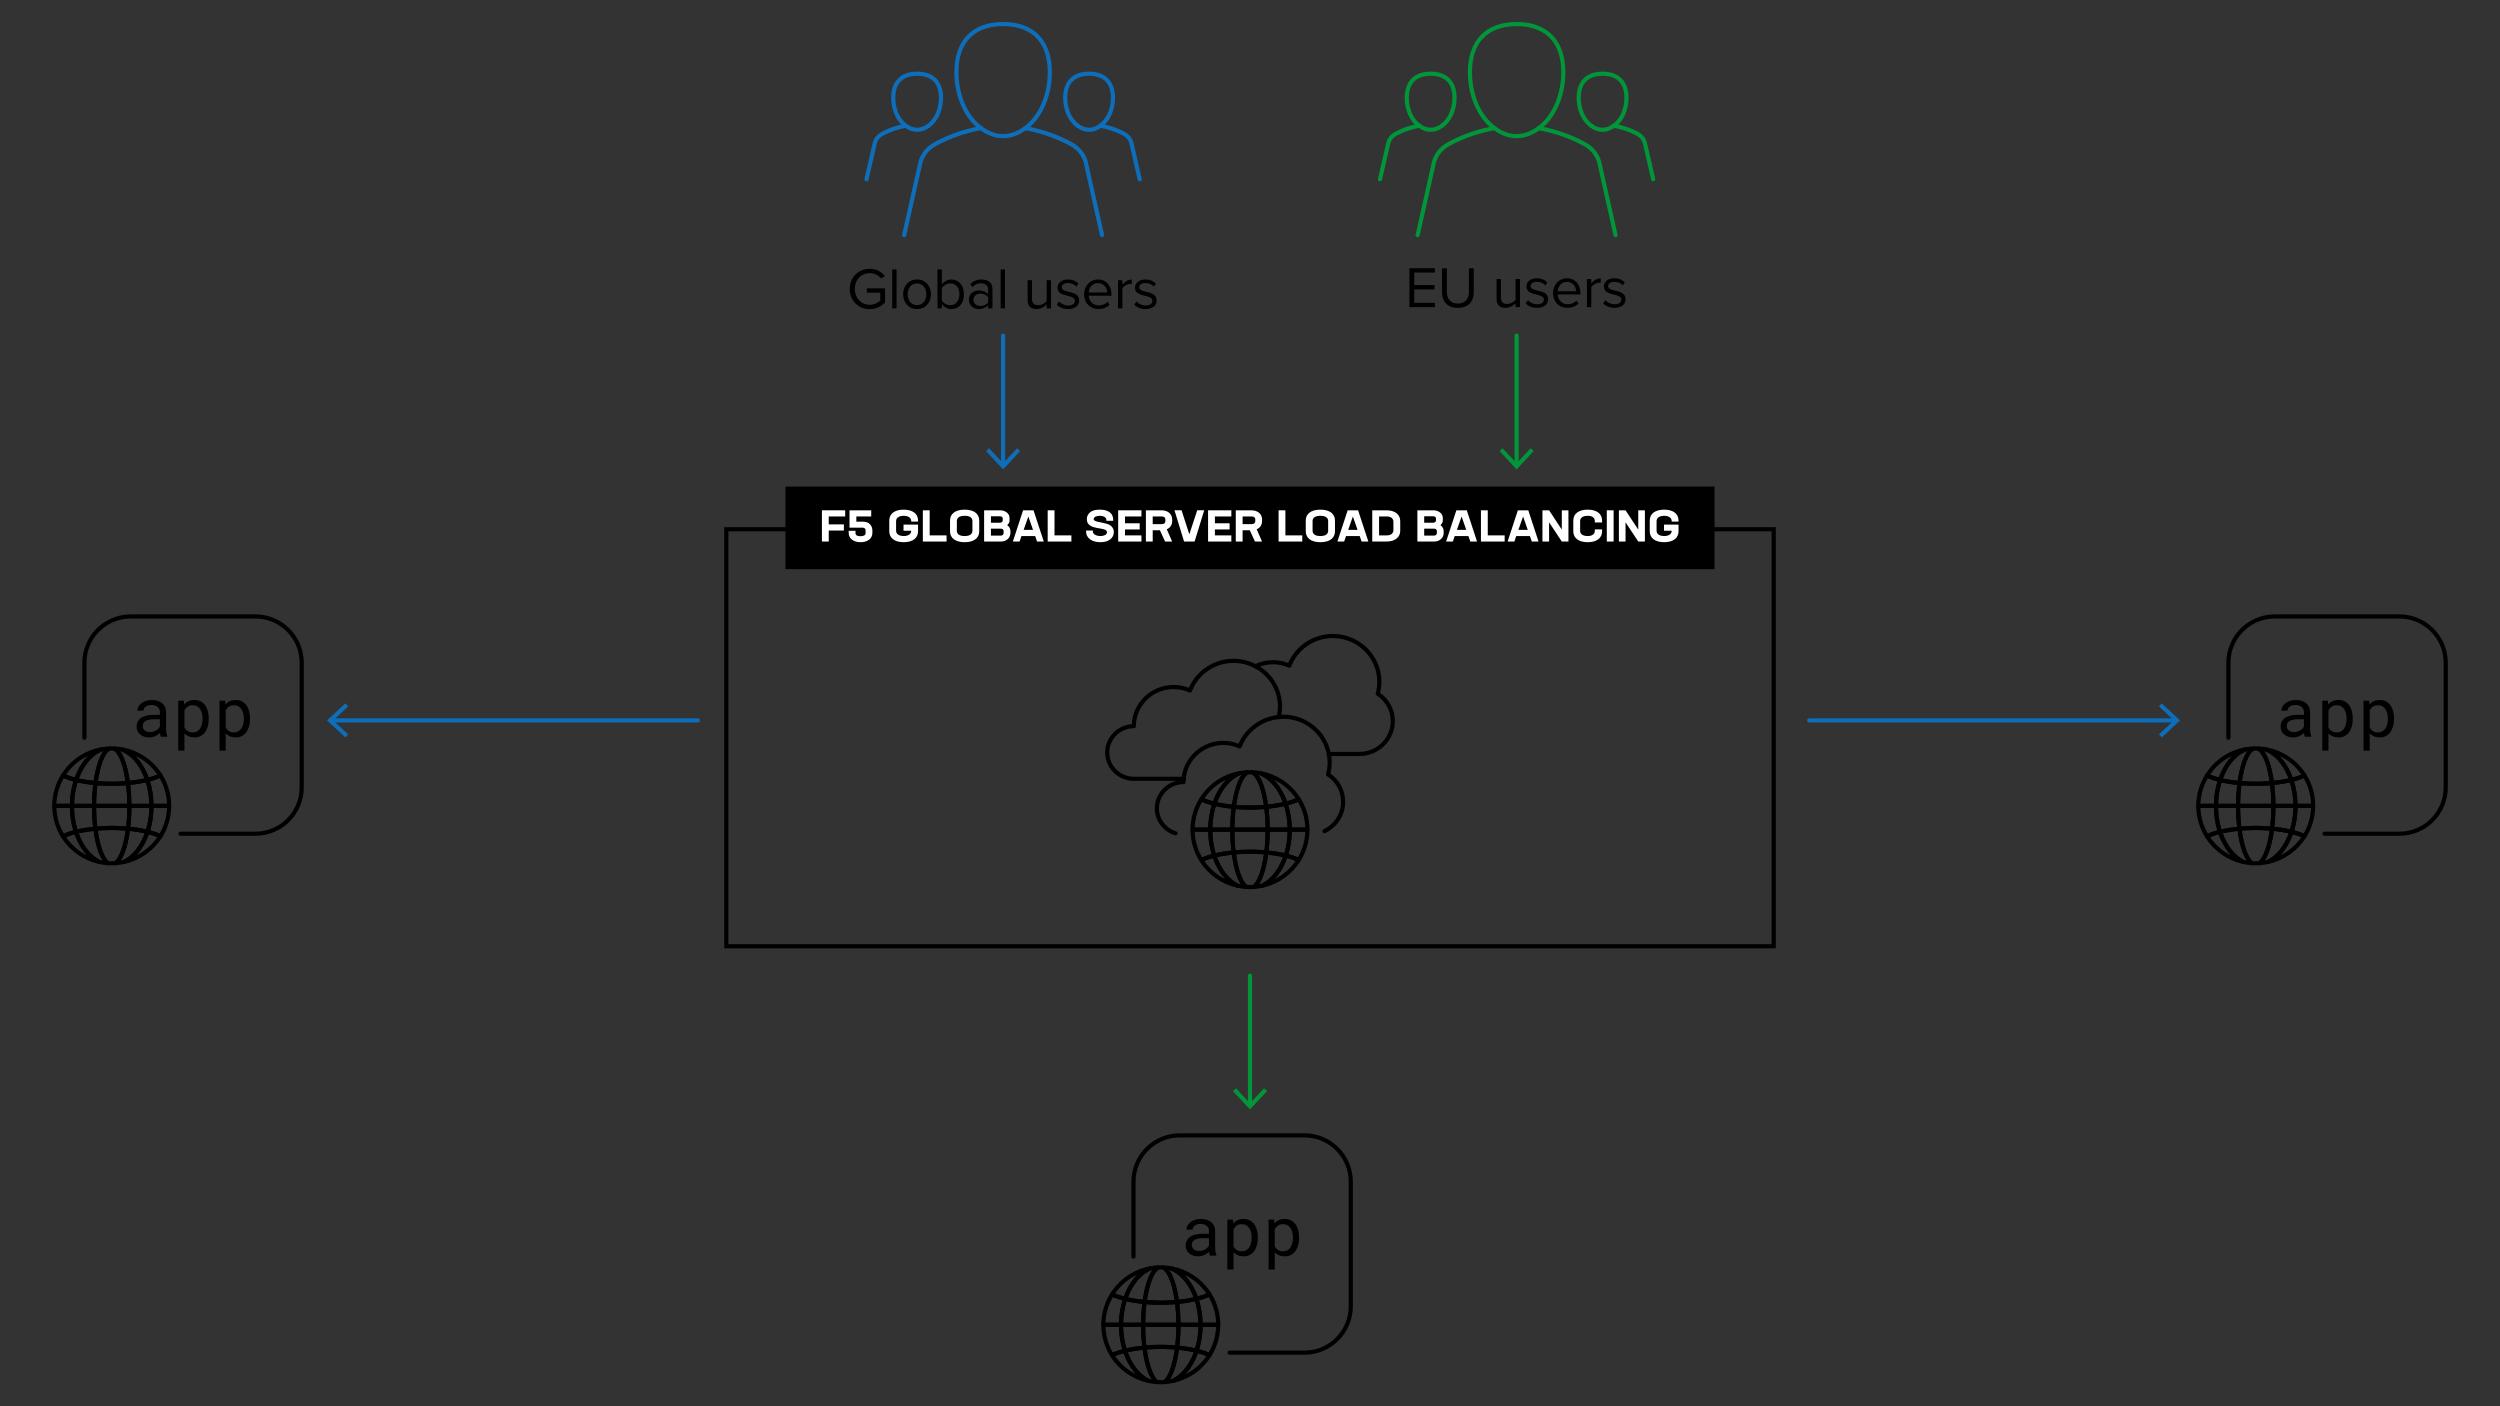 <svg viewBox="0 0 1200 675" xmlns="http://www.w3.org/2000/svg" id="uuid-20717bff-738f-4ee1-aa94-7d6347c2ecd2"><rect x="0" y="0" width="1200" height="675" fill="#333333" stroke="none"/><path style="fill:#009639;" d="M600,531.364c-.552,0-1-.447-1-1v-62.055c0-.553.448-1,1-1,.553,0,1,.447,1,1v62.055c0,.553-.447,1-1,1Z"></path><polygon style="fill:#009639;" points="591.82 523.737 593.285 522.373 599.998 529.596 606.713 522.373 608.178 523.737 599.998 532.533 591.82 523.737"></polygon><path d="M852.38,455.197h-504.759v-202.155h504.759v202.155ZM349.62,453.197h500.759v-198.155h-500.759v198.155Z"></path><rect height="39.657" width="445.947" y="233.552" x="377.027"></rect><path style="fill:#fff;" d="M405.693,247.904h-7.898v3.801h7.265v2.957h-7.265v5.279h-3.273v-14.994h11.172v2.957Z"></path><path style="fill:#fff;" d="M414.336,250.416c2.703,0,4.414,1.69,4.414,4.372v.887c0,1.415-.507,2.513-1.542,3.336-1.035.824-2.407,1.246-4.139,1.246-1.752,0-3.126-.422-4.16-1.246s-1.542-1.922-1.542-3.336v-.887h3.273v1.119c0,.993.802,1.478,2.428,1.478,1.542,0,2.408-.528,2.408-1.478v-1.352c0-.781-.591-1.267-1.352-1.267h-6.356v-8.342h10.411v2.957h-7.138v2.513h3.294Z"></path><path style="fill:#fff;" d="M440.663,250.353h-3.273v-.232c0-1.542-1.394-2.534-3.611-2.534-2.26,0-3.654.993-3.654,2.534v4.646c0,1.542,1.373,2.534,3.633,2.534s3.632-.993,3.632-2.534h-3.695v-2.957h6.969v3.231c0,3.21-2.555,5.216-6.884,5.216-4.372,0-6.927-2.006-6.927-5.216v-5.195c0-3.21,2.534-5.216,6.906-5.216s6.905,2.006,6.905,5.216v.507Z"></path><path style="fill:#fff;" d="M446.241,256.984h8.109v2.957h-11.383v-14.994h3.273v12.038Z"></path><path style="fill:#fff;" d="M456.014,255.041v-5.195c0-3.231,2.555-5.216,7.011-5.216s7.011,1.985,7.011,5.216v5.195c0,3.231-2.577,5.216-6.99,5.216-4.456,0-7.032-1.985-7.032-5.216ZM463.025,257.301c1.246,0,2.196-.232,2.809-.676s.929-1.056.929-1.858v-4.646c0-1.605-1.246-2.534-3.717-2.534-2.513,0-3.759.929-3.759,2.534v4.646c0,.802.317,1.415.93,1.858.612.443,1.562.676,2.809.676Z"></path><path style="fill:#fff;" d="M485.006,254.914v.866c0,1.204-.422,2.196-1.288,2.978-.866.781-1.985,1.183-3.316,1.183h-8.025v-14.994h7.582c1.331,0,2.45.359,3.315,1.056s1.31,1.605,1.31,2.682v1.077c0,.887-.38,1.647-1.141,2.302.993.676,1.563,1.753,1.563,2.851ZM475.65,247.798v3.126h4.308c.697,0,1.352-.443,1.352-1.119v-1.056c0-.528-.655-.951-1.331-.951h-4.329ZM481.732,254.872c0-.655-.549-1.119-1.331-1.119h-4.752v3.336h4.731c.824,0,1.352-.507,1.352-1.162v-1.056Z"></path><path style="fill:#fff;" d="M497.783,259.941l-.908-2.64h-6.568l-.908,2.64h-3.231l4.92-14.994h5.005l4.92,14.994h-3.231ZM495.841,254.345l-2.239-6.42-2.259,6.42h4.498Z"></path><path style="fill:#fff;" d="M506.164,256.984h8.109v2.957h-11.383v-14.994h3.273v12.038Z"></path><path style="fill:#fff;" d="M523.157,258.822c-1.226-.95-1.838-2.196-1.838-3.696v-.486h3.273v.591c0,.591.359,1.077,1.099,1.478.718.401,1.583.591,2.576.591.823,0,1.542-.148,2.154-.465.612-.316.929-.781.929-1.394,0-2.915-9.672-.422-9.672-6.23,0-1.288.507-2.386,1.52-3.273,1.014-.866,2.576-1.309,4.709-1.309,4.287,0,6.42,1.9,6.42,4.836v.528h-3.273v-.528c0-1.077-1.372-1.879-3.21-1.879-1.668,0-2.872.612-2.872,1.626-.042,1.267,3.527,1.373,6.272,2.196,1.9.528,3.4,1.879,3.4,3.991,0,1.394-.57,2.555-1.69,3.463-1.141.929-2.746,1.394-4.794,1.394-2.112,0-3.78-.486-5.005-1.436Z"></path><path style="fill:#fff;" d="M547.898,247.904h-7.897v3.273h7.053v2.957h-7.053v2.851h7.897v2.957h-11.171v-14.994h11.171v2.957Z"></path><path style="fill:#fff;" d="M562.655,250.015c0,1.922-.929,3.337-2.598,4.034l2.577,5.892h-3.4l-2.471-5.406h-3.464v5.406h-3.272v-14.994h7.37c3.21,0,5.258,1.732,5.258,4.519v.549ZM553.3,247.904v3.674h4.309c1.098,0,1.773-.507,1.773-1.415v-.845c0-.908-.654-1.415-1.752-1.415h-4.33Z"></path><path style="fill:#fff;" d="M574.664,244.925h3.358l-4.604,14.994h-5.068l-4.604-14.994h3.4l3.737,11.552,3.78-11.552Z"></path><path style="fill:#fff;" d="M591.049,247.904h-7.897v3.273h7.053v2.957h-7.053v2.851h7.897v2.957h-11.171v-14.994h11.171v2.957Z"></path><path style="fill:#fff;" d="M605.804,250.015c0,1.922-.929,3.337-2.597,4.034l2.576,5.892h-3.4l-2.471-5.406h-3.463v5.406h-3.273v-14.994h7.37c3.21,0,5.258,1.732,5.258,4.519v.549ZM596.45,247.904v3.674h4.308c1.099,0,1.774-.507,1.774-1.415v-.845c0-.908-.655-1.415-1.753-1.415h-4.329Z"></path><path style="fill:#fff;" d="M616.991,256.984h8.109v2.957h-11.383v-14.994h3.273v12.038Z"></path><path style="fill:#fff;" d="M626.763,255.041v-5.195c0-3.231,2.556-5.216,7.012-5.216s7.011,1.985,7.011,5.216v5.195c0,3.231-2.576,5.216-6.989,5.216-4.456,0-7.033-1.985-7.033-5.216ZM633.774,257.301c1.246,0,2.196-.232,2.809-.676s.93-1.056.93-1.858v-4.646c0-1.605-1.246-2.534-3.717-2.534-2.514,0-3.76.929-3.76,2.534v4.646c0,.802.317,1.415.93,1.858s1.562.676,2.809.676Z"></path><path style="fill:#fff;" d="M653.571,259.941l-.908-2.64h-6.567l-.908,2.64h-3.231l4.921-14.994h5.005l4.92,14.994h-3.231ZM651.628,254.345l-2.238-6.42-2.26,6.42h4.498Z"></path><path style="fill:#fff;" d="M665.415,244.946c2.091,0,3.717.465,4.921,1.394,1.183.95,1.773,2.217,1.773,3.822v4.561c0,1.605-.591,2.872-1.773,3.801-1.204.95-2.83,1.415-4.899,1.415h-6.758v-14.994h6.736ZM668.836,250.438c0-1.542-1.183-2.534-3.188-2.534h-3.695v9.081h3.674c2.027,0,3.21-.993,3.21-2.534v-4.012Z"></path><path style="fill:#fff;" d="M692.966,254.914v.866c0,1.204-.422,2.196-1.288,2.978-.865.781-1.985,1.183-3.315,1.183h-8.024v-14.994h7.581c1.33,0,2.449.359,3.315,1.056s1.31,1.605,1.31,2.682v1.077c0,.887-.38,1.647-1.141,2.302.992.676,1.562,1.753,1.562,2.851ZM683.61,247.798v3.126h4.309c.697,0,1.352-.443,1.352-1.119v-1.056c0-.528-.654-.951-1.33-.951h-4.33ZM689.692,254.872c0-.655-.549-1.119-1.33-1.119h-4.752v3.336h4.731c.824,0,1.352-.507,1.352-1.162v-1.056Z"></path><path style="fill:#fff;" d="M705.744,259.941l-.908-2.64h-6.567l-.908,2.64h-3.231l4.921-14.994h5.005l4.921,14.994h-3.231ZM703.801,254.345l-2.238-6.42-2.26,6.42h4.498Z"></path><path style="fill:#fff;" d="M714.124,256.984h8.109v2.957h-11.382v-14.994h3.272v12.038Z"></path><path style="fill:#fff;" d="M735.266,259.941l-.908-2.64h-6.567l-.908,2.64h-3.231l4.921-14.994h5.005l4.92,14.994h-3.231ZM733.323,254.345l-2.238-6.42-2.26,6.42h4.498Z"></path><path style="fill:#fff;" d="M749.666,244.946h3.188v14.994h-3.188l-6.104-9.229v9.229h-3.188v-14.994h3.188l6.104,9.271v-9.271Z"></path><path style="fill:#fff;" d="M755.184,255.041v-5.195c0-3.21,2.534-5.216,6.906-5.216s6.905,2.006,6.905,5.216v.93h-3.484v-.655c0-1.584-1.204-2.534-3.4-2.534-2.344,0-3.653.95-3.653,2.534v4.646c0,1.584,1.288,2.534,3.633,2.534,2.217,0,3.421-.95,3.421-2.534v-.655h3.484v.929c0,3.21-2.556,5.216-6.885,5.216-4.371,0-6.927-2.006-6.927-5.216Z"></path><path style="fill:#fff;" d="M771.263,259.941v-14.994h3.272v14.994h-3.272Z"></path><path style="fill:#fff;" d="M786.362,244.946h3.188v14.994h-3.188l-6.104-9.229v9.229h-3.188v-14.994h3.188l6.104,9.271v-9.271Z"></path><path style="fill:#fff;" d="M805.692,250.353h-3.273v-.232c0-1.542-1.394-2.534-3.611-2.534-2.26,0-3.653.993-3.653,2.534v4.646c0,1.542,1.373,2.534,3.633,2.534s3.632-.993,3.632-2.534h-3.695v-2.957h6.969v3.231c0,3.21-2.555,5.216-6.885,5.216-4.371,0-6.927-2.006-6.927-5.216v-5.195c0-3.21,2.534-5.216,6.906-5.216s6.905,2.006,6.905,5.216v.507Z"></path><path d="M595.028,359.274c-.139,0-.278-.029-.407-.087-3.781-1.685-7.982-2.079-12.233-.935-.533.145-1.081-.173-1.225-.706-.143-.533.173-1.082.707-1.226,4.338-1.166,8.672-.883,12.614.644,3.312-7.604,10.738-12.966,19.195-13.77.56-.051,1.038.352,1.09.901.053.55-.351,1.038-.9,1.09-8.056.766-15.084,6.043-17.905,13.445-.098.257-.297.462-.551.567-.123.051-.253.076-.383.076Z"></path><path d="M637.842,362.905c-.471,0-.89-.333-.981-.812-1.891-9.89-10.694-17.068-20.935-17.068-.507,0-1.011.053-1.543.109l-.516.052c-.56.064-1.038-.351-1.09-.9-.053-.55.351-1.038.9-1.09l.495-.05c.561-.059,1.141-.12,1.753-.12,11.198,0,20.829,7.861,22.899,18.693.103.542-.252,1.066-.795,1.17-.064.012-.126.018-.189.018Z"></path><path d="M635.763,399.957c-.37,0-.726-.206-.899-.56-.242-.497-.037-1.096.459-1.338,5.169-2.525,8.38-7.575,8.38-13.179,0-4.977-2.532-9.588-6.774-12.336-.365-.236-.535-.683-.421-1.103.487-1.781.734-3.616.734-5.456,0-1.258-.128-2.567-.382-3.893-.103-.542.252-1.066.795-1.17.541-.102,1.065.252,1.17.795.276,1.448.417,2.884.417,4.268,0,1.778-.211,3.554-.626,5.287,4.451,3.154,7.087,8.188,7.087,13.607,0,6.374-3.641,12.112-9.501,14.976-.142.069-.291.102-.439.102Z"></path><path d="M564.238,400.991c-.1,0-.201-.015-.301-.046-5.766-1.818-9.64-7.015-9.64-12.93,0-7.166,5.665-13.076,12.816-13.594.014-.217.031-.44.051-.679.045-.551.526-.976,1.08-.913.551.046.96.529.914,1.079-.041.487-.077.977-.077,1.473,0,.551-.445,1.001-.996,1.003-6.5.027-11.787,5.244-11.787,11.631,0,5.038,3.312,9.468,8.242,11.021.527.166.819.729.653,1.255-.134.427-.528.699-.953.699Z"></path><path d="M568.161,374.826c-.028,0-.056-.001-.085-.004-.55-.046-.959-.529-.913-1.079.689-8.241,6.598-15.243,14.705-17.423.534-.143,1.082.173,1.226.706.143.533-.173,1.082-.706,1.226-7.295,1.962-12.612,8.254-13.231,15.657-.043.522-.481.917-.996.917Z"></path><path d="M613.773,345.19c-.077,0-.155-.009-.234-.027-.537-.129-.868-.668-.739-1.206.404-1.687.601-3.254.601-4.794,0-7.738-4.315-14.819-11.263-18.481-.488-.258-.676-.862-.418-1.351.258-.488.861-.675,1.352-.418,7.604,4.009,12.329,11.769,12.329,20.25,0,1.698-.215,3.419-.655,5.26-.11.459-.519.767-.972.767Z"></path><path d="M568.16,374.826h-23.867c-7.63,0-13.837-6.115-13.837-13.633,0-7.162,5.661-13.07,12.807-13.594.512-10.461,9.313-18.817,20.059-18.817,2.529,0,4.986.457,7.32,1.36,3.642-8.379,12.13-13.94,21.444-13.94,3.824,0,7.623.938,10.987,2.71.488.258.676.863.418,1.351s-.86.675-1.352.418c-3.077-1.623-6.553-2.48-10.053-2.48-8.839,0-16.861,5.468-19.964,13.606-.098.256-.297.462-.551.567-.254.104-.54.102-.79-.011-2.356-1.051-4.865-1.583-7.458-1.583-9.971,0-18.082,7.975-18.082,17.778,0,.551-.445.997-.996,1-6.5.028-11.788,5.247-11.788,11.633,0,6.414,5.31,11.633,11.837,11.633h23.867c.552,0,1,.447,1,1s-.448,1-1,1Z"></path><path d="M652.52,362.905h-14.678c-.553,0-1-.447-1-1s.447-1,1-1h14.678c8.284,0,15.024-6.625,15.024-14.769,0-4.977-2.532-9.588-6.774-12.335-.365-.237-.535-.683-.421-1.103.487-1.781.734-3.616.734-5.456,0-11.558-9.562-20.961-21.316-20.961-8.838,0-16.861,5.468-19.964,13.606-.098.257-.298.462-.551.567-.254.105-.541.102-.791-.011-2.356-1.051-4.864-1.583-7.458-1.583-2.767,0-5.446.618-7.964,1.836-.5.244-1.095.032-1.336-.464-.24-.497-.032-1.095.465-1.335,2.792-1.352,5.764-2.037,8.835-2.037,2.529,0,4.987.457,7.319,1.36,3.644-8.379,12.131-13.94,21.444-13.94,12.856,0,23.316,10.3,23.316,22.961,0,1.778-.211,3.553-.626,5.287,4.451,3.155,7.087,8.189,7.087,13.607,0,9.246-7.637,16.769-17.024,16.769Z"></path><g id="uuid-454b2433-8880-4907-8fb1-dc92d1cb6230"><path d="M582.83,411.681c-.423,0-.812-.27-.949-.688-1.305-3.966-1.966-8.218-1.966-12.639,0-.553.449-1.133,1.002-1.133h10.604c.552,0,1,.447,1,1l-.002.205c0,3.685.215,7.259.639,10.625.034.269-.043.54-.213.752-.17.211-.418.344-.689.369-3.357.307-6.448.804-9.185,1.478-.08.019-.161.029-.24.029ZM581.924,399.222c.074,3.574.605,7.021,1.581,10.271,2.312-.523,4.841-.93,7.545-1.212-.326-2.901-.504-5.94-.53-9.06h-8.597Z"></path><path d="M598.072,426.714c-.023,0-.047-.001-.07-.003-1.257-.088-2.487-.251-3.656-.486-.172-.034-.345-.074-.518-.114l-.165-.037c-.078-.019-.154-.045-.226-.081-5.039-2.521-9.251-7.987-11.556-14.998-.087-.265-.06-.554.075-.797.135-.244.365-.42.636-.486,2.835-.699,6.025-1.213,9.482-1.529.541-.05,1.016.337,1.083.871.999,7.936,3.115,14.018,5.523,15.868.35.269.482.735.326,1.147-.148.391-.522.645-.935.645ZM594.226,424.15l.051.012c.153.035.305.07.46.102.288.058.581.111.876.159-1.921-2.924-3.438-7.859-4.314-14.156-2.566.267-4.966.647-7.161,1.136,2.178,5.959,5.812,10.565,10.087,12.748Z"></path><path d="M619.082,399.222h-10.602c-.552,0-.999-.446-1-.998-.008-3.746-.241-7.389-.694-10.826-.036-.271.04-.543.21-.756.171-.212.42-.347.691-.371,3.339-.302,6.422-.792,9.162-1.458.498-.124,1.019.16,1.184.652,1.346,3.995,2.035,8.286,2.05,12.754.001.266-.104.52-.292.709s-.442.294-.708.294ZM609.472,397.222h8.594c-.097-3.572-.65-7.013-1.65-10.255-2.31.518-4.831.918-7.519,1.196.344,2.907.536,5.946.576,9.059Z"></path><path d="M600,426.79c-.602,0-1.237-.025-1.999-.079-.196-.014-.383-.085-.539-.204-2.902-2.231-5.194-8.501-6.289-17.204-.034-.27.043-.54.213-.752.17-.211.418-.344.688-.369,4.314-.395,8.857-.464,13.331-.191.855.051,1.695.116,2.519.191.27.024.519.158.689.369.17.212.247.483.213.752-1.095,8.69-3.386,14.952-6.284,17.185-.024.019-.062.045-.088.061-.139.088-.309.148-.473.16-.731.055-1.379.081-1.98.081ZM598.458,424.737c1.144.071,1.946.071,3.061-.001,2.226-1.953,4.169-7.464,5.184-14.651-.469-.036-.941-.069-1.419-.099-4.021-.244-8.09-.208-11.989.099,1.013,7.189,2.953,12.7,5.164,14.652Z"></path><path d="M601.906,426.712c-.415,0-.789-.257-.936-.649-.155-.416-.019-.884.337-1.15l.596.748v-.002l-.582-.755c2.406-1.853,4.521-7.927,5.521-15.851.067-.535.528-.93,1.083-.871,3.452.314,6.643.826,9.482,1.522.271.066.501.243.637.487.135.243.162.532.075.797-2.309,7.011-6.53,12.475-11.581,14.991-.072.035-.147.062-.226.08-1.442.327-2.9.546-4.332.65-.024.002-.05.003-.073.003ZM608.697,410.266c-.874,6.284-2.39,11.212-4.309,14.136.454-.078.909-.167,1.362-.268,4.286-2.181,7.927-6.782,10.107-12.738-2.197-.486-4.598-.865-7.161-1.13Z"></path><path d="M617.169,411.675c-.079,0-.159-.009-.239-.028-2.743-.673-5.834-1.168-9.188-1.473-.27-.024-.519-.158-.689-.369-.17-.212-.247-.483-.213-.752.426-3.371.642-6.945.642-10.625l-.002-.116c-.005-.269.098-.562.286-.754.188-.192.444-.335.713-.335h10.602c.553,0,1,.447,1,1l.003.133c0,4.418-.662,8.668-1.967,12.632-.138.418-.527.688-.949.688ZM608.947,408.281c2.701.28,5.231.685,7.546,1.208.978-3.249,1.509-6.694,1.583-10.267h-8.597c-.026,3.116-.205,6.154-.532,9.059Z"></path><path d="M591.52,399.222h-10.604c-.266,0-.52-.105-.708-.294-.188-.189-.293-.443-.292-.709.014-4.464.706-8.752,2.057-12.745.166-.491.679-.775,1.184-.651,2.74.666,5.822,1.156,9.16,1.457.272.024.521.158.691.371.17.213.247.486.21.756-.455,3.433-.69,7.072-.698,10.817-.002.552-.449.998-1,.998ZM581.932,397.222h8.596c.04-3.111.234-6.146.579-9.05-2.688-.277-5.208-.678-7.518-1.195-1.003,3.239-1.56,6.677-1.657,10.245Z"></path><path d="M608.479,399.222h-16.959c-.266,0-.52-.105-.708-.294-.188-.188-.292-.442-.292-.708.009-3.832.249-7.558.715-11.075.07-.532.542-.915,1.081-.865.749.067,1.512.127,2.286.174,3.772.233,7.638.223,11.599-.06.499-.037.993-.078,1.484-.123.52-.053,1.012.334,1.081.865.465,3.523.704,7.252.712,11.084.001.266-.104.52-.292.708-.188.189-.442.294-.708.294ZM592.528,397.222h14.943c-.039-3.053-.23-6.03-.568-8.877-.185.016-.37.029-.557.043-4.055.289-8.008.3-11.867.061-.464-.028-.925-.06-1.381-.097-.339,2.842-.531,5.817-.571,8.869Z"></path><path d="M592.164,410.178c-.498,0-.928-.371-.991-.875-.435-3.448-.655-7.107-.655-10.875l.002-.12c0-.552.449-1.085,1.001-1.085h16.959c.547,0,.992.44,1,.986l.003.219c0,3.763-.221,7.422-.657,10.875-.067.534-.535.924-1.083.871-.805-.073-1.624-.137-2.458-.188-4.379-.266-8.815-.199-13.028.188-.031.003-.062.004-.092.004ZM600,407.825c1.792,0,3.61.056,5.404.165.522.031,1.039.067,1.551.108.322-2.843.498-5.82.524-8.876h-14.958c.026,3.059.201,6.037.522,8.876,2.278-.182,4.614-.273,6.957-.273Z"></path><path d="M607.775,388.267c-.497,0-.925-.368-.99-.87-.212-1.608-.458-3.103-.732-4.442,0-.001,0-.002-.001-.003-1.176-5.746-3.027-9.923-4.952-11.173-.115-.075-.23-.135-.345-.19-.431-.203-.658-.682-.544-1.145s.542-.799,1.015-.759c1.307.058,2.639.211,3.959.455.065.012.129.03.19.055,4.653,1.865,8.687,6.11,11.356,11.954.464,1.014.901,2.129,1.301,3.315.09.266.064.557-.071.802-.136.246-.367.423-.64.489-2.836.69-6.018,1.196-9.455,1.507-.03.003-.06.004-.091.004ZM608.036,382.674c.22,1.082.42,2.258.6,3.506,2.551-.262,4.941-.636,7.133-1.117-.273-.733-.559-1.431-.856-2.08-2.438-5.336-6.055-9.199-10.19-10.893-.218-.039-.436-.076-.654-.109,1.6,2.208,2.953,5.791,3.916,10.44.028.082.046.168.052.254Z"></path><path d="M600,388.62c-1.844,0-3.701-.058-5.52-.17-.793-.049-1.575-.108-2.343-.178-.272-.024-.521-.159-.691-.371-.17-.213-.246-.486-.21-.756.245-1.849.54-3.582.879-5.153h0c.83-3.851,2.747-10.557,6.263-12.204.119-.056.248-.088.38-.094l.11-.005c.783-.035,1.576-.036,2.356-.003.134.006.264.038.385.095.195.092.392.196.583.322,2.434,1.58,4.501,6.003,5.82,12.45.284,1.385.538,2.928.756,4.584.036.27-.04.542-.211.755-.17.212-.419.347-.69.371-.501.045-1.007.088-1.52.125-2.144.153-4.278.231-6.347.231ZM593.363,386.368c.41.031.823.06,1.24.086,3.772.233,7.638.223,11.599-.06.146-.011.293-.022.44-.034-.177-1.217-.374-2.359-.589-3.405-1.177-5.748-3.027-9.926-4.953-11.176-.058-.038-.115-.072-.173-.103-.62-.023-1.245-.021-1.864.007-1.911,1.065-3.767,5.044-4.993,10.731h0c-.264,1.222-.5,2.548-.707,3.954ZM593.092,382.203h.01-.01Z"></path><path d="M592.228,388.276c-.03,0-.06-.001-.091-.004-3.436-.31-6.617-.816-9.453-1.506-.273-.066-.505-.244-.64-.489-.135-.246-.161-.537-.071-.803.461-1.361.994-2.672,1.583-3.897,2.677-5.56,6.619-9.607,11.1-11.398.061-.024.126-.043.191-.055,1.244-.229,2.561-.373,3.912-.431.468-.032.9.299,1.014.761.113.463-.115.941-.547,1.144-1.968.923-3.896,4.966-5.156,10.815h0c-.328,1.519-.614,3.199-.852,4.993-.066.501-.494.869-.99.869ZM584.24,385.073c2.191.481,4.581.856,7.128,1.116.217-1.492.467-2.899.747-4.197h0c.613-2.846,1.821-7.253,3.829-10.023-.214.032-.427.067-.637.105-3.978,1.624-7.507,5.304-9.948,10.371-.403.837-.778,1.717-1.119,2.628ZM593.092,382.203h.01-.01Z"></path><path d="M593.885,426.097c-.073,0-.147-.008-.222-.024-7.353-1.667-13.873-6.301-17.89-12.714-.15-.24-.191-.532-.114-.805.077-.272.266-.499.52-.624.311-.153.634-.305.975-.452,1.533-.661,3.362-1.256,5.439-1.768.507-.125,1.026.162,1.19.658,2.14,6.508,5.985,11.551,10.55,13.834.453.227.665.755.494,1.231-.144.404-.527.663-.941.663ZM578.095,413.251c2.571,3.732,6.076,6.75,10.098,8.756-2.494-2.643-4.567-6.111-6.007-10.127-1.539.413-2.911.873-4.09,1.371Z"></path><path d="M623.38,413.812c-.148,0-.299-.033-.44-.102-.161-.079-.327-.158-.498-.236-.001,0-.002,0-.003-.001-1.505-.685-3.358-1.3-5.509-1.826-.271-.066-.501-.243-.637-.487-.135-.243-.162-.532-.075-.797,1.239-3.762,1.867-7.802,1.867-12.007,0-.553.444-1.133.997-1.133h8.485c.553,0,1,.447,1,1,0,5.365-1.501,10.594-4.339,15.121-.189.301-.514.469-.849.469ZM618.437,409.969c1.717.463,3.243.985,4.551,1.56,2.178-3.744,3.397-7.963,3.561-12.306h-6.476c-.078,3.777-.628,7.362-1.636,10.746ZM619.082,398.222h1-1Z"></path><path d="M606.166,426.066c-.428,0-.842-.26-.981-.67-.161-.474.013-.985.46-1.209,4.577-2.279,8.431-7.318,10.573-13.825.163-.497.682-.784,1.188-.659,2.272.557,4.243,1.213,5.862,1.95.19.086.373.173.554.262.254.125.443.352.52.624s.036.565-.114.805c-3.985,6.358-10.447,10.979-17.729,12.675l-.136.029c-.065.013-.132.019-.198.019ZM617.813,411.872c-1.44,4.008-3.513,7.471-6.006,10.11,4.032-2.012,7.531-5.024,10.097-8.744-1.182-.498-2.552-.956-4.091-1.366Z"></path><path d="M617.084,386.785c-.42,0-.807-.267-.946-.681-.378-1.121-.79-2.171-1.225-3.121v-.001c-2.456-5.375-6.107-9.257-10.282-10.929-.477-.191-.731-.712-.589-1.205.142-.494.64-.799,1.139-.708l.355.061c7.334,1.441,13.948,5.831,18.146,12.043.19.278.374.561.553.849.15.24.191.532.114.805-.078.272-.267.498-.52.623-1.75.859-3.939,1.611-6.508,2.235-.079.019-.159.028-.237.028ZM616.807,382.319c.32.712.628,1.473.919,2.272,1.575-.416,2.977-.883,4.186-1.394-2.669-3.884-6.357-6.987-10.578-8.988,2.081,2.062,3.892,4.692,5.32,7.773.074.104.125.219.153.337Z"></path><path d="M627.567,399.222h-8.485c-.551,0-.998-.445-1-.997-.014-4.252-.668-8.33-1.944-12.121-.09-.266-.064-.557.071-.802.136-.246.368-.423.64-.489,2.428-.59,4.479-1.292,6.098-2.087.462-.226,1.018-.066,1.289.367,2.834,4.53,4.332,9.762,4.332,15.129,0,.553-.447,1-1,1ZM620.067,397.222h6.481c-.162-4.346-1.381-8.567-3.555-12.315-1.335.586-2.886,1.116-4.633,1.583,1.037,3.399,1.609,7,1.706,10.731Z"></path><path d="M580.917,399.222h-8.484c-.552,0-1-.447-1-1,0-5.341,1.506-10.567,4.356-15.114.272-.434.828-.59,1.287-.367,1.621.795,3.667,1.495,6.082,2.082.273.066.504.244.64.489.135.246.161.537.071.803-1.281,3.788-1.938,7.863-1.951,12.11-.002.552-.449.997-1,.997ZM573.452,397.222h6.479c.097-3.728.671-7.325,1.711-10.722-1.736-.466-3.282-.994-4.615-1.578-2.187,3.759-3.412,7.976-3.576,12.3Z"></path><path d="M576.621,413.828c-.335,0-.66-.168-.848-.47-2.839-4.534-4.34-9.769-4.34-15.136,0-.553.448-1,1-1h8.484c.552,0,1,.447,1,1l-.002.133c0,4.208.627,8.25,1.865,12.014.087.265.06.554-.075.797-.135.243-.365.42-.636.486-1.969.485-3.693,1.045-5.123,1.662-.308.134-.602.272-.885.411-.142.069-.292.102-.441.102ZM573.451,399.222c.163,4.346,1.383,8.568,3.56,12.318.047-.021.094-.042.142-.062,1.274-.55,2.753-1.054,4.409-1.502-1.015-3.409-1.565-7.018-1.639-10.754h-6.472Z"></path><path d="M582.921,386.795c-.078,0-.158-.009-.237-.028-2.555-.621-4.738-1.371-6.489-2.228-.254-.125-.444-.352-.521-.624-.078-.273-.037-.565.114-.806.304-.484.617-.962.949-1.427,4.354-6.113,10.786-10.218,18.111-11.557.5-.097.998.213,1.141.706.142.494-.113,1.016-.59,1.206-4.015,1.605-7.581,5.302-10.04,10.408-.555,1.151-1.056,2.387-1.491,3.67-.14.414-.527.68-.947.68ZM578.108,383.211c1.208.51,2.606.976,4.173,1.391.385-1.05.812-2.063,1.275-3.023,1.41-2.929,3.172-5.439,5.178-7.419-4.099,1.921-7.665,4.886-10.37,8.684-.087.122-.172.244-.257.368ZM584.458,382.012h.01-.01Z"></path></g><path d="M1106.358,353.645c-.119-.224-.212-.503-.282-.841-.067-.335-.119-.685-.151-1.048-.297.298-.631.582-1.001.848-.367.266-.771.502-1.216.704-.442.202-.914.362-1.414.48-.503.118-1.036.176-1.601.176-.92,0-1.749-.134-2.491-.4-.739-.266-1.371-.627-1.889-1.081-.515-.453-.917-.992-1.199-1.615-.282-.626-.425-1.3-.425-2.026,0-.95.189-1.783.568-2.497.381-.715.917-1.31,1.609-1.784.696-.476,1.528-.831,2.506-1.065.975-.234,2.066-.352,3.274-.352h3.233v-1.361c0-.522-.096-.992-.288-1.409s-.466-.771-.818-1.064c-.352-.294-.78-.521-1.289-.681-.506-.16-1.074-.24-1.703-.24-.588,0-1.115.074-1.577.224-.466.15-.856.346-1.176.592s-.57.535-.745.873c-.177.335-.265.685-.265,1.048h-2.977c.012-.63.175-1.248.489-1.857s.768-1.155,1.359-1.641c.594-.485,1.313-.877,2.162-1.176.847-.298,1.81-.448,2.89-.448.981,0,1.895.119,2.736.361.844.239,1.572.602,2.186,1.089.614.485,1.097,1.09,1.449,1.816s.527,1.575.527,2.545v8.052c0,.576.055,1.187.16,1.833.108.645.256,1.208.448,1.688v.256h-3.088ZM1101.122,351.388c.576,0,1.115-.074,1.618-.224.501-.15.958-.346,1.368-.592s.765-.525,1.065-.841c.297-.314.533-.642.704-.984v-3.506h-2.753c-1.729,0-3.073.256-4.034.768s-1.441,1.318-1.441,2.417c0,.426.07.822.215,1.185.143.362.361.675.649.937.288.261.649.466,1.089.616.437.15.943.224,1.519.224Z"></path><path d="M1129.327,345.177c0,1.238-.151,2.394-.448,3.465-.3,1.074-.736,2.004-1.313,2.794s-1.289,1.409-2.139,1.857c-.847.448-1.816.672-2.905.672-1.056,0-1.988-.17-2.794-.512-.803-.342-1.496-.832-2.072-1.473v8.324h-2.96v-23.979h2.704l.145,1.889c.576-.715,1.272-1.262,2.087-1.641.818-.378,1.764-.568,2.843-.568,1.109,0,2.09.218,2.945.656.853.438,1.569,1.046,2.145,1.825s1.013,1.71,1.313,2.792c.297,1.084.448,2.272.448,3.562v.336ZM1126.364,344.841c0-.843-.093-1.646-.279-2.41-.186-.762-.474-1.435-.864-2.017-.39-.581-.882-1.042-1.481-1.384-.597-.342-1.313-.512-2.145-.512-.949,0-1.746.221-2.392.665-.646.442-1.161,1.01-1.545,1.704v8.34c.384.682.896,1.24,1.537,1.673.64.431,1.452.648,2.433.648.824,0,1.531-.173,2.13-.519.597-.348,1.089-.815,1.473-1.401s.669-1.265.856-2.033.279-1.575.279-2.417v-.336Z"></path><path d="M1149.126,345.177c0,1.238-.148,2.394-.448,3.465-.297,1.074-.736,2.004-1.313,2.794s-1.286,1.409-2.136,1.857c-.847.448-1.816.672-2.905.672-1.056,0-1.988-.17-2.794-.512s-1.496-.832-2.072-1.473v8.324h-2.963v-23.979h2.707l.143,1.889c.576-.715,1.275-1.262,2.09-1.641.818-.378,1.764-.568,2.841-.568,1.112,0,2.092.218,2.945.656.856.438,1.569,1.046,2.145,1.825s1.016,1.71,1.313,2.792c.3,1.084.448,2.272.448,3.562v.336ZM1146.166,344.841c0-.843-.093-1.646-.279-2.41-.189-.762-.477-1.435-.864-2.017-.39-.581-.885-1.042-1.481-1.384-.6-.342-1.313-.512-2.145-.512-.952,0-1.749.221-2.392.665-.646.442-1.161,1.01-1.545,1.704v8.34c.384.682.896,1.24,1.537,1.673.64.431,1.449.648,2.433.648.821,0,1.531-.173,2.127-.519.6-.348,1.089-.815,1.473-1.401s.669-1.265.859-2.033c.186-.768.279-1.575.279-2.417v-.336Z"></path><g id="uuid-54718fa8-cb52-4ece-8401-4063a040a7f5"><path d="M1151.73,401.194h-35.943c-.553,0-1-.447-1-1s.447-1,1-1h35.943c11.699,0,21.218-9.519,21.218-21.218v-59.873c0-11.699-9.519-21.217-21.218-21.217h-59.872c-11.699,0-21.218,9.518-21.218,21.217v35.993c0,.553-.447,1-1,1s-1-.447-1-1v-35.993c0-12.802,10.415-23.217,23.218-23.217h59.872c12.803,0,23.218,10.415,23.218,23.217v59.873c0,12.803-10.415,23.218-23.218,23.218Z"></path></g><path d="M1065.579,400.27c-.422,0-.811-.27-.949-.688-1.304-3.966-1.965-8.218-1.965-12.639l.002-.151c.012-.544.456-.981,1-.981h10.602c.553,0,1,.447,1,1l-.002.206c0,3.679.215,7.253.639,10.624.034.27-.043.54-.213.752-.17.211-.418.344-.689.369-3.357.307-6.448.804-9.185,1.478-.08.019-.16.029-.24.029ZM1064.674,387.811c.074,3.574.605,7.021,1.581,10.271,2.312-.523,4.842-.93,7.546-1.212-.326-2.905-.504-5.944-.53-9.06h-8.597Z"></path><path d="M1080.82,415.303c-.022,0-.046-.001-.07-.003-1.253-.087-2.482-.251-3.655-.485-.173-.035-.341-.074-.509-.113l-.174-.04c-.078-.018-.154-.044-.226-.08-5.037-2.519-9.25-7.986-11.557-14.998-.087-.265-.06-.554.075-.797s.365-.42.636-.486c2.835-.699,6.024-1.213,9.482-1.529.521-.054,1.016.337,1.083.871,1,7.938,3.116,14.018,5.523,15.868.35.269.482.735.325,1.147-.147.391-.521.645-.935.645ZM1076.976,412.739l.06.014c.15.035.301.07.453.102.287.057.579.11.873.158-1.921-2.924-3.438-7.859-4.314-14.157-2.566.267-4.967.647-7.161,1.136,2.179,5.96,5.814,10.565,10.088,12.748Z"></path><path d="M1101.831,387.811h-10.602c-.552,0-.999-.446-1-.998-.009-3.745-.242-7.388-.694-10.826-.036-.271.04-.543.211-.756.17-.213.419-.347.69-.371,3.34-.302,6.423-.792,9.161-1.458.499-.123,1.018.16,1.184.652,1.347,3.995,2.036,8.286,2.05,12.754.001.266-.104.52-.292.709s-.442.294-.708.294ZM1092.221,385.811h8.595c-.097-3.572-.65-7.013-1.651-10.255-2.309.518-4.83.918-7.519,1.196.344,2.908.537,5.946.576,9.059Z"></path><path d="M1082.75,415.379c-.602,0-1.237-.025-2-.079-.196-.014-.384-.085-.539-.204-2.9-2.231-5.192-8.501-6.289-17.204-.034-.269.043-.54.213-.752.17-.211.418-.344.689-.369,4.295-.393,8.782-.466,13.331-.191.855.051,1.694.116,2.519.191.27.024.519.158.689.369.17.212.247.483.213.752-1.096,8.69-3.387,14.953-6.285,17.185-.028.021-.071.052-.102.07-.136.083-.3.14-.459.151-.731.055-1.379.081-1.98.081ZM1081.207,413.326c1.147.071,1.947.071,3.062-.001,2.241-2.004,4.173-7.497,5.184-14.651-.469-.036-.941-.069-1.419-.099-4.082-.246-8.108-.207-11.99.099,1.014,7.189,2.953,12.7,5.163,14.652Z"></path><path d="M1084.655,415.3c-.415,0-.789-.257-.936-.649-.155-.416-.019-.884.337-1.15.01-.008.022-.017.035-.025,2.397-1.871,4.503-7.933,5.5-15.834.067-.534.536-.922,1.083-.871,3.446.314,6.637.825,9.482,1.522.271.066.501.243.637.486.135.244.162.533.075.798-2.31,7.012-6.531,12.476-11.581,14.991-.072.035-.147.062-.226.08-1.444.327-2.902.546-4.333.65-.024.002-.05.003-.073.003ZM1091.447,398.855c-.875,6.284-2.391,11.213-4.31,14.136.454-.078.91-.167,1.364-.269,4.284-2.179,7.925-6.78,10.106-12.737-2.201-.487-4.601-.866-7.161-1.13Z"></path><path d="M1099.919,400.263c-.079,0-.159-.009-.239-.028-2.748-.674-5.84-1.169-9.188-1.473-.27-.024-.519-.158-.689-.369-.17-.212-.247-.482-.213-.752.425-3.374.641-6.948.641-10.624l-.002-.206c0-.553.447-1,1-1h10.602c.553,0,1,.447,1,1l.003.133c0,4.42-.661,8.67-1.966,12.632-.138.418-.527.688-.949.688ZM1091.697,396.87c2.697.28,5.228.685,7.546,1.208.978-3.248,1.508-6.693,1.582-10.267h-8.597c-.026,3.113-.204,6.152-.531,9.059Z"></path><path d="M1074.269,387.811h-10.602c-.266,0-.52-.105-.708-.294s-.293-.443-.292-.709c.014-4.466.706-8.754,2.057-12.745.166-.492.685-.774,1.184-.651,2.739.666,5.82,1.156,9.159,1.457.272.024.52.158.691.371.17.213.246.486.21.756-.455,3.439-.69,7.079-.698,10.817-.001.552-.448.998-1,.998ZM1064.681,385.811h8.596c.04-3.107.234-6.143.579-9.05-2.688-.277-5.209-.678-7.518-1.195-1.004,3.238-1.56,6.676-1.657,10.245Z"></path><path d="M1091.229,387.811h-16.96c-.266,0-.52-.105-.708-.294-.188-.188-.293-.442-.292-.708.009-3.825.249-7.552.716-11.075.07-.531.55-.917,1.082-.865.749.068,1.511.127,2.284.174,3.774.233,7.637.223,11.6-.06.5-.037.994-.078,1.485-.123.525-.052,1.012.334,1.081.865.464,3.523.703,7.253.712,11.084.001.266-.104.52-.292.708-.188.189-.442.294-.708.294ZM1075.277,385.811h14.944c-.04-3.053-.231-6.03-.568-8.877-.185.016-.371.029-.558.043-4.055.289-8.007.3-11.866.061-.465-.028-.925-.06-1.381-.096-.34,2.846-.531,5.82-.571,8.868Z"></path><path d="M1074.913,398.766c-.499,0-.928-.371-.991-.875-.435-3.454-.654-7.112-.654-10.874l.001-.117c0-.553.448-1.089,1.001-1.089h16.96c.553,0,1,.447,1,1l.002.206c0,3.759-.221,7.418-.656,10.874-.067.534-.539.917-1.083.871-.806-.073-1.624-.137-2.458-.188-4.446-.266-8.833-.197-13.029.188-.03.003-.061.004-.092.004ZM1082.75,396.414c1.773,0,3.592.056,5.404.165.522.031,1.039.067,1.551.108.321-2.845.497-5.822.523-8.876h-14.958c.026,3.056.201,6.033.522,8.876,2.278-.182,4.614-.273,6.957-.273Z"></path><path d="M1090.525,376.856c-.496,0-.924-.368-.99-.869-.213-1.61-.459-3.106-.732-4.444h0c-1.177-5.746-3.028-9.924-4.954-11.175-.11-.072-.225-.133-.339-.186-.433-.201-.663-.68-.55-1.144.114-.464.539-.8,1.016-.762,1.303.057,2.635.21,3.958.454.065.012.129.03.19.055,4.652,1.865,8.687,6.11,11.357,11.954.46,1.005.896,2.12,1.3,3.315.09.266.064.557-.071.802-.136.245-.367.423-.64.489-2.835.69-6.016,1.196-9.454,1.507-.03.003-.06.004-.091.004ZM1090.784,371.25c.219,1.085.421,2.265.602,3.519,2.551-.262,4.941-.636,7.132-1.116-.273-.738-.56-1.435-.855-2.081-2.439-5.336-6.056-9.2-10.191-10.893-.218-.039-.436-.076-.654-.11,1.603,2.213,2.958,5.803,3.921,10.459.023.072.039.147.046.223Z"></path><path d="M1082.75,377.209c-1.844,0-3.701-.058-5.521-.17-.794-.049-1.575-.107-2.344-.178-.272-.025-.52-.159-.69-.372s-.246-.485-.21-.755c.244-1.847.54-3.58.879-5.153h0c.83-3.85,2.748-10.555,6.263-12.204.119-.056.249-.088.381-.094l.109-.005c.782-.034,1.575-.037,2.359-.002.131.006.259.037.377.093.196.091.391.196.584.32,2.437,1.584,4.505,6.006,5.824,12.453.283,1.385.537,2.926.756,4.583.036.27-.04.543-.21.756-.17.212-.42.347-.691.371-.501.045-1.007.088-1.52.125-2.144.153-4.277.231-6.346.231ZM1076.112,374.957c.41.032.823.06,1.239.086,3.774.233,7.637.223,11.6-.06.147-.011.294-.022.44-.034-.177-1.218-.374-2.36-.588-3.406-1.176-5.746-3.028-9.924-4.954-11.175-.057-.037-.114-.071-.173-.102-.62-.026-1.245-.022-1.863.006-1.911,1.065-3.768,5.045-4.993,10.731-.264,1.223-.5,2.549-.707,3.954Z"></path><path d="M1074.977,376.865c-.03,0-.06-.001-.091-.004-3.437-.31-6.617-.816-9.452-1.506-.273-.066-.505-.244-.64-.489-.136-.246-.161-.537-.071-.803.46-1.361.993-2.672,1.584-3.897,2.676-5.558,6.618-9.605,11.099-11.398.061-.024.125-.043.19-.055,1.244-.229,2.561-.373,3.912-.431.505-.034.901.298,1.014.761.114.463-.114.941-.546,1.144-1.968.924-3.897,4.967-5.157,10.815h0c-.328,1.52-.614,3.2-.852,4.993-.066.501-.494.869-.99.869ZM1066.989,373.662c2.19.48,4.58.855,7.129,1.116.216-1.49.466-2.898.746-4.197h0c.613-2.846,1.821-7.253,3.83-10.023-.215.032-.428.067-.638.105-3.978,1.625-7.508,5.304-9.947,10.371-.403.837-.778,1.717-1.12,2.628Z"></path><path d="M1076.634,414.686c-.073,0-.147-.008-.222-.024-7.353-1.667-13.873-6.301-17.891-12.714-.15-.24-.191-.532-.114-.805s.267-.499.52-.624c.311-.153.634-.305.974-.451,1.533-.662,3.362-1.257,5.439-1.769.503-.123,1.026.161,1.19.658,2.141,6.509,5.986,11.551,10.551,13.834.452.227.665.755.494,1.231-.144.404-.526.663-.94.663ZM1060.844,401.84c2.57,3.732,6.076,6.75,10.098,8.756-2.493-2.643-4.567-6.111-6.008-10.127-1.539.413-2.911.872-4.09,1.371Z"></path><path d="M1106.13,402.401c-.148,0-.299-.033-.44-.102-.162-.08-.329-.159-.5-.236l-.001-.001c-1.507-.685-3.36-1.3-5.509-1.826-.271-.066-.501-.243-.637-.487-.135-.243-.162-.532-.075-.797,1.238-3.76,1.866-7.8,1.866-12.007,0-.553.444-1.133.997-1.133h8.485c.553,0,1,.447,1,1,0,5.364-1.5,10.593-4.338,15.121-.189.301-.514.469-.849.469ZM1101.187,398.557c1.716.463,3.242.985,4.551,1.56,2.177-3.744,3.397-7.964,3.56-12.306h-6.476c-.078,3.778-.628,7.364-1.635,10.746ZM1101.831,386.811h1-1Z"></path><path d="M1088.916,414.655c-.428,0-.842-.26-.981-.67-.161-.474.013-.985.46-1.209,4.576-2.278,8.43-7.318,10.573-13.825.163-.497.682-.784,1.188-.659,2.271.557,4.242,1.213,5.862,1.95.19.087.374.174.554.262.254.125.443.352.52.624s.036.565-.114.805c-3.985,6.358-10.447,10.979-17.73,12.675l-.135.029c-.065.013-.132.019-.198.019ZM1100.563,400.461c-1.44,4.009-3.513,7.471-6.006,10.11,4.031-2.011,7.531-5.025,10.096-8.744-1.181-.498-2.551-.956-4.09-1.366Z"></path><path d="M1099.833,375.374c-.42,0-.807-.266-.946-.681-.381-1.129-.793-2.179-1.224-3.121v-.001c-2.457-5.375-6.109-9.257-10.283-10.929-.477-.191-.731-.712-.589-1.205.142-.494.64-.8,1.139-.708l.357.061c7.333,1.442,13.947,5.832,18.145,12.043.19.278.373.561.552.849.15.24.191.532.114.804-.077.273-.267.499-.52.624-1.746.858-3.936,1.61-6.508,2.235-.079.019-.159.028-.237.028ZM1099.538,370.863c.325.721.639,1.497.938,2.316,1.577-.416,2.978-.883,4.186-1.394-2.67-3.883-6.358-6.986-10.578-8.988,2.092,2.073,3.91,4.721,5.343,7.822.004.006.007.012.011.017.043.073.077.149.101.227Z"></path><path d="M1110.316,387.811h-8.485c-.551,0-.998-.446-1-.997-.013-4.252-.667-8.33-1.944-12.121-.09-.266-.064-.557.071-.802.136-.246.367-.423.64-.489,2.432-.591,4.482-1.292,6.098-2.087.463-.225,1.018-.067,1.289.367,2.834,4.53,4.332,9.762,4.332,15.129,0,.553-.447,1-1,1ZM1102.816,385.811h6.481c-.162-4.346-1.381-8.567-3.554-12.313-1.334.585-2.885,1.115-4.633,1.582,1.037,3.399,1.609,7,1.705,10.731Z"></path><path d="M1063.667,387.811h-8.484c-.553,0-1-.447-1-1,0-5.341,1.506-10.567,4.354-15.114.271-.434.827-.591,1.287-.367,1.622.795,3.669,1.495,6.083,2.082.273.066.505.244.64.489.136.246.161.537.071.803-1.281,3.787-1.938,7.861-1.951,12.11-.002.551-.449.997-1,.997ZM1056.201,385.811h6.481c.097-3.728.671-7.326,1.711-10.722-1.736-.466-3.281-.993-4.615-1.578-2.186,3.759-3.412,7.976-3.576,12.3Z"></path><path d="M1059.371,402.417c-.335,0-.66-.168-.849-.47-2.839-4.533-4.34-9.768-4.34-15.136,0-.553.447-1,1-1h8.484c.269,0,.526.108.715.301s.291.452.285.721l-.002.111c0,4.208.628,8.25,1.865,12.014.087.265.06.554-.075.797s-.365.42-.636.486c-1.969.485-3.692,1.045-5.123,1.662-.308.134-.601.272-.885.411-.142.069-.292.102-.44.102ZM1056.201,387.811c.163,4.346,1.383,8.569,3.56,12.318.047-.021.094-.041.142-.061,1.274-.551,2.754-1.055,4.409-1.503-1.015-3.409-1.565-7.019-1.638-10.754h-6.473Z"></path><path d="M1065.672,375.384c-.079,0-.158-.009-.237-.028-2.555-.621-4.738-1.371-6.489-2.228-.255-.125-.444-.352-.522-.624-.077-.273-.036-.565.114-.806.304-.484.617-.962.948-1.426,4.356-6.114,10.787-10.219,18.112-11.558.504-.1.999.213,1.141.706.143.494-.112,1.016-.59,1.206-4.015,1.605-7.58,5.302-10.039,10.408l-.001.001c-.555,1.151-1.056,2.386-1.49,3.669-.14.414-.527.68-.946.68ZM1060.857,371.8c1.209.51,2.606.976,4.174,1.391.385-1.05.812-2.063,1.275-3.023h0c1.41-2.929,3.172-5.439,5.178-7.419-4.099,1.921-7.665,4.886-10.37,8.684-.087.122-.172.244-.257.368ZM1067.208,370.6h.01-.01Z"></path><path d="M77.228,353.645c-.119-.224-.212-.503-.282-.841-.067-.335-.119-.685-.151-1.048-.297.298-.631.582-1.001.848-.367.266-.771.502-1.216.704-.442.202-.914.362-1.414.48-.503.118-1.036.176-1.601.176-.92,0-1.749-.134-2.491-.4-.739-.266-1.371-.627-1.889-1.081-.515-.453-.917-.992-1.199-1.615-.282-.626-.425-1.3-.425-2.026,0-.95.189-1.783.568-2.497.381-.715.917-1.31,1.609-1.784.696-.476,1.528-.831,2.506-1.065.975-.234,2.066-.352,3.274-.352h3.233v-1.361c0-.522-.096-.992-.288-1.409s-.466-.771-.818-1.064c-.352-.294-.78-.521-1.289-.681-.506-.16-1.074-.24-1.703-.24-.588,0-1.115.074-1.577.224-.466.15-.856.346-1.176.592s-.57.535-.745.873c-.177.335-.265.685-.265,1.048h-2.977c.012-.63.175-1.248.489-1.857s.768-1.155,1.359-1.641c.594-.485,1.313-.877,2.162-1.176.847-.298,1.81-.448,2.89-.448.981,0,1.895.119,2.736.361.844.239,1.572.602,2.186,1.089.614.485,1.097,1.09,1.449,1.816s.527,1.575.527,2.545v8.052c0,.576.055,1.187.16,1.833.108.645.256,1.208.448,1.688v.256h-3.088ZM71.992,351.388c.576,0,1.115-.074,1.618-.224.501-.15.958-.346,1.368-.592s.765-.525,1.065-.841c.297-.314.533-.642.704-.984v-3.506h-2.753c-1.729,0-3.073.256-4.034.768s-1.441,1.318-1.441,2.417c0,.426.07.822.215,1.185.143.362.361.675.649.937.288.261.649.466,1.089.616.437.15.943.224,1.519.224Z"></path><path d="M100.196,345.177c0,1.238-.151,2.394-.448,3.465-.3,1.074-.736,2.004-1.313,2.794s-1.289,1.409-2.139,1.857c-.847.448-1.816.672-2.905.672-1.056,0-1.988-.17-2.794-.512-.803-.342-1.496-.832-2.072-1.473v8.324h-2.96v-23.979h2.704l.145,1.889c.576-.715,1.272-1.262,2.087-1.641.818-.378,1.764-.568,2.843-.568,1.109,0,2.09.218,2.945.656.853.438,1.569,1.046,2.145,1.825s1.013,1.71,1.313,2.792c.297,1.084.448,2.272.448,3.562v.336ZM97.234,344.841c0-.843-.093-1.646-.279-2.41-.186-.762-.474-1.435-.864-2.017-.39-.581-.882-1.042-1.481-1.384-.597-.342-1.313-.512-2.145-.512-.949,0-1.746.221-2.392.665-.646.442-1.161,1.01-1.545,1.704v8.34c.384.682.896,1.24,1.537,1.673.64.431,1.452.648,2.433.648.824,0,1.531-.173,2.13-.519.597-.348,1.089-.815,1.473-1.401s.669-1.265.856-2.033.279-1.575.279-2.417v-.336Z"></path><path d="M119.995,345.177c0,1.238-.148,2.394-.448,3.465-.297,1.074-.736,2.004-1.313,2.794s-1.286,1.409-2.136,1.857c-.847.448-1.816.672-2.905.672-1.056,0-1.988-.17-2.794-.512s-1.496-.832-2.072-1.473v8.324h-2.963v-23.979h2.707l.143,1.889c.576-.715,1.275-1.262,2.09-1.641.818-.378,1.764-.568,2.841-.568,1.112,0,2.092.218,2.945.656.856.438,1.569,1.046,2.145,1.825s1.016,1.71,1.313,2.792c.3,1.084.448,2.272.448,3.562v.336ZM117.036,344.841c0-.843-.093-1.646-.279-2.41-.189-.762-.477-1.435-.864-2.017-.39-.581-.885-1.042-1.481-1.384-.6-.342-1.313-.512-2.145-.512-.952,0-1.749.221-2.392.665-.646.442-1.161,1.01-1.545,1.704v8.34c.384.682.896,1.24,1.537,1.673.64.431,1.449.648,2.433.648.821,0,1.531-.173,2.127-.519.6-.348,1.089-.815,1.473-1.401s.669-1.265.859-2.033c.186-.768.279-1.575.279-2.417v-.336Z"></path><g id="uuid-34850160-259b-4e64-91d6-760a95633b76"><path d="M122.6,401.194h-35.943c-.552,0-1-.447-1-1s.448-1,1-1h35.943c11.699,0,21.217-9.519,21.217-21.218v-59.873c0-11.699-9.518-21.217-21.217-21.217h-59.873c-11.699,0-21.217,9.518-21.217,21.217v35.993c0,.553-.448,1-1,1s-1-.447-1-1v-35.993c0-12.802,10.415-23.217,23.217-23.217h59.873c12.802,0,23.217,10.415,23.217,23.217v59.873c0,12.803-10.415,23.218-23.217,23.218Z"></path></g><path d="M36.449,400.27c-.423,0-.812-.27-.95-.688-1.304-3.967-1.965-8.219-1.965-12.639,0-.553.45-1.133,1.002-1.133h10.604c.267,0,.522.106.71.295.188.19.292.445.29.712,0,.005-.002.101-.002.104l-.002.095c0,3.68.215,7.254.639,10.624.034.27-.043.54-.213.752-.17.211-.418.344-.689.369-3.357.307-6.448.804-9.185,1.478-.08.019-.161.029-.24.029ZM35.543,387.811c.074,3.573.605,7.021,1.581,10.271,2.312-.523,4.841-.93,7.545-1.212-.326-2.904-.504-5.943-.53-9.06h-8.597Z"></path><path d="M51.691,415.303c-.023,0-.047-.001-.07-.003-1.255-.088-2.485-.251-3.656-.485-.173-.035-.342-.074-.511-.113l-.172-.04c-.078-.018-.154-.044-.225-.08-5.038-2.521-9.25-7.986-11.556-14.998-.087-.265-.06-.554.075-.797.135-.243.365-.42.636-.486,2.834-.699,6.025-1.213,9.482-1.529.544-.051,1.016.337,1.083.871.999,7.936,3.116,14.018,5.524,15.868.35.269.482.735.326,1.147-.148.391-.522.645-.935.645ZM47.846,412.739l.059.014c.151.035.302.07.456.101.287.058.578.11.873.159-1.922-2.925-3.439-7.859-4.314-14.157-2.566.267-4.967.647-7.161,1.136,2.178,5.959,5.812,10.565,10.088,12.748Z"></path><path d="M72.7,387.811h-10.602c-.551,0-.999-.446-1-.998-.008-3.745-.242-7.388-.694-10.826-.036-.271.041-.543.21-.756s.419-.347.691-.371c3.34-.302,6.422-.792,9.162-1.458.507-.123,1.019.161,1.184.652,1.346,3.993,2.035,8.284,2.049,12.754.001.266-.104.52-.292.709-.188.189-.442.294-.708.294ZM63.091,385.811h8.594c-.097-3.573-.651-7.014-1.651-10.255-2.309.518-4.831.918-7.519,1.196.343,2.907.537,5.946.576,9.059Z"></path><path d="M53.619,415.379c-.602,0-1.237-.025-1.999-.079-.196-.014-.383-.085-.539-.204-2.901-2.231-5.194-8.501-6.29-17.204-.034-.27.043-.54.213-.752.17-.211.418-.344.688-.369,4.297-.395,8.788-.467,13.331-.191.855.051,1.694.116,2.52.191.27.024.519.158.689.369.17.212.247.483.213.752-1.096,8.69-3.387,14.953-6.285,17.185-.026.021-.067.049-.095.066-.138.085-.304.144-.466.155-.731.055-1.379.081-1.98.081ZM52.077,413.326c1.144.071,1.945.071,3.061-.001,2.225-1.953,4.169-7.463,5.184-14.651-.468-.036-.941-.069-1.419-.099-4.077-.245-8.105-.207-11.989.099,1.014,7.189,2.953,12.7,5.164,14.652Z"></path><path d="M55.524,415.3c-.414,0-.789-.257-.936-.649-.156-.416-.019-.884.336-1.15l.596.748v-.002l-.582-.755c2.406-1.853,4.522-7.927,5.521-15.851.067-.534.548-.923,1.083-.871,3.446.314,6.636.825,9.482,1.522.271.066.501.243.637.486.135.244.163.533.075.798-2.309,7.011-6.53,12.475-11.581,14.991-.071.035-.147.062-.225.08-1.443.327-2.901.546-4.333.65-.025.002-.049.003-.074.003ZM62.317,398.855c-.875,6.284-2.391,11.213-4.31,14.136.455-.078.91-.167,1.364-.268,4.285-2.18,7.926-6.782,10.107-12.738-2.201-.487-4.601-.866-7.161-1.13Z"></path><path d="M70.787,400.263c-.079,0-.159-.009-.238-.028-2.749-.674-5.84-1.169-9.187-1.473-.27-.024-.519-.158-.689-.369-.17-.212-.247-.482-.213-.752.425-3.374.641-6.948.641-10.624l-.001-.102c-.004-.268.098-.57.286-.762.188-.19.444-.343.712-.343h10.602c.552,0,1,.447,1,1l.003.133c0,4.418-.662,8.668-1.967,12.632-.138.418-.527.688-.949.688ZM62.566,396.87c2.697.28,5.228.685,7.546,1.208.978-3.249,1.509-6.694,1.583-10.267h-8.598c-.026,3.113-.204,6.152-.531,9.059Z"></path><path d="M45.139,387.811h-10.604c-.266,0-.52-.105-.708-.294-.188-.189-.293-.443-.292-.709.014-4.466.706-8.754,2.057-12.745.167-.491.68-.775,1.184-.651,2.74.666,5.821,1.156,9.159,1.457.271.024.521.158.691.371.17.213.246.486.21.756-.455,3.438-.69,7.077-.697,10.817-.001.552-.449.998-1,.998ZM35.551,385.811h8.596c.04-3.108.234-6.144.579-9.05-2.688-.277-5.208-.678-7.518-1.195-1.004,3.238-1.56,6.676-1.657,10.245Z"></path><path d="M62.098,387.811h-16.959c-.266,0-.52-.105-.708-.294-.188-.188-.292-.442-.292-.708.008-3.826.248-7.553.715-11.075.07-.531.548-.917,1.082-.865.749.068,1.511.127,2.286.174,3.772.233,7.637.222,11.599-.06.5-.037.994-.078,1.484-.123.536-.048,1.012.334,1.081.865.464,3.523.704,7.253.712,11.084.001.266-.104.52-.292.708-.188.189-.442.294-.708.294ZM46.147,385.811h14.944c-.04-3.053-.231-6.03-.568-8.877-.185.016-.371.029-.558.043-4.051.289-8.006.3-11.866.061-.464-.028-.925-.06-1.381-.097-.339,2.846-.531,5.82-.57,8.869Z"></path><path d="M45.782,398.766c-.498,0-.928-.371-.991-.875-.435-3.453-.655-7.111-.655-10.874l.002-.134c.011-.545.457-1.072,1.002-1.072h16.959c.549,0,.996.443,1,.993l.002.213c0,3.759-.221,7.418-.656,10.874-.067.534-.54.926-1.083.871-.805-.073-1.625-.137-2.459-.188-4.441-.267-8.831-.197-13.028.188-.031.003-.062.004-.092.004ZM53.619,396.414c1.775,0,3.593.056,5.404.165.522.031,1.04.068,1.551.108.321-2.845.497-5.822.523-8.876h-14.957c.026,3.057.201,6.034.522,8.876,2.279-.182,4.614-.273,6.957-.273Z"></path><path d="M61.394,376.856c-.497,0-.924-.368-.99-.869-.212-1.61-.459-3.106-.732-4.444-.001-.001-.001-.002-.001-.003-1.176-5.746-3.027-9.922-4.953-11.172-.111-.072-.225-.133-.339-.186-.433-.201-.663-.68-.55-1.144.114-.463.547-.791,1.015-.762,1.304.057,2.636.21,3.959.454.065.012.129.03.19.055,4.653,1.865,8.687,6.11,11.357,11.954.46,1.008.898,2.123,1.3,3.315.089.266.064.557-.072.802s-.367.423-.64.489c-2.835.69-6.017,1.196-9.455,1.507-.03.003-.061.004-.091.004ZM61.654,371.26c.219,1.082.42,2.259.6,3.509,2.551-.262,4.941-.636,7.133-1.117-.273-.736-.56-1.434-.856-2.08-2.438-5.336-6.054-9.2-10.19-10.893-.218-.039-.436-.076-.655-.11,1.601,2.211,2.955,5.795,3.918,10.444.027.08.044.163.05.247Z"></path><path d="M53.619,377.209c-1.844,0-3.701-.058-5.52-.17-.794-.049-1.576-.107-2.344-.178-.272-.025-.52-.159-.69-.372s-.246-.485-.21-.755c.244-1.843.54-3.576.879-5.153h0c.83-3.85,2.748-10.555,6.263-12.204.12-.056.249-.088.381-.094l.108-.005c.783-.035,1.576-.038,2.36-.002.13.006.259.037.377.093.196.091.392.196.584.32,2.437,1.583,4.505,6.005,5.824,12.453.284,1.385.538,2.927.756,4.583.036.271-.04.543-.21.756-.17.212-.419.347-.69.371-.502.045-1.008.088-1.521.125-2.142.153-4.277.231-6.346.231ZM46.982,374.957c.41.032.823.06,1.24.086,3.772.233,7.637.222,11.599-.06.147-.011.293-.022.44-.034-.177-1.218-.374-2.359-.588-3.406-1.176-5.747-3.028-9.925-4.954-11.175-.057-.037-.115-.071-.173-.102-.619-.025-1.246-.021-1.863.006-1.911,1.065-3.768,5.045-4.994,10.731-.264,1.226-.501,2.552-.707,3.954Z"></path><path d="M45.846,376.865c-.03,0-.06-.001-.091-.004-3.436-.31-6.616-.816-9.452-1.506-.273-.066-.504-.244-.64-.489-.135-.246-.161-.537-.071-.803.459-1.357.992-2.669,1.583-3.897,2.676-5.559,6.619-9.606,11.1-11.398.061-.024.126-.043.191-.055,1.244-.229,2.56-.373,3.912-.431.475-.03.9.297,1.014.761.114.463-.115.941-.546,1.144-1.968.924-3.896,4.967-5.157,10.815h0c-.329,1.524-.615,3.204-.852,4.993-.066.501-.494.869-.99.869ZM37.859,373.662c2.19.48,4.58.855,7.128,1.116.216-1.488.467-2.896.747-4.197h0c.614-2.846,1.822-7.253,3.83-10.023-.215.032-.427.067-.638.105-3.978,1.624-7.508,5.304-9.948,10.371-.404.839-.778,1.719-1.119,2.628Z"></path><path d="M47.504,414.686c-.073,0-.147-.008-.222-.024-7.353-1.667-13.873-6.302-17.89-12.714-.15-.24-.191-.532-.114-.805.077-.272.266-.499.52-.624.311-.153.634-.305.974-.452,1.534-.662,3.363-1.257,5.439-1.768.507-.126,1.026.162,1.189.658,2.141,6.509,5.987,11.551,10.551,13.834.453.227.665.755.494,1.231-.144.404-.527.663-.941.663ZM31.714,401.84c2.571,3.731,6.076,6.75,10.098,8.756-2.493-2.643-4.568-6.111-6.008-10.127-1.538.412-2.91.872-4.09,1.371Z"></path><path d="M77,402.401c-.148,0-.298-.033-.44-.102-.163-.08-.329-.159-.5-.237-.001,0-.002,0-.002-.001-1.505-.685-3.359-1.3-5.509-1.826-.271-.066-.501-.243-.636-.487-.135-.243-.163-.532-.075-.797,1.239-3.762,1.867-7.802,1.867-12.007l-.003-.133c0-.553.448-1,1-1h8.485c.552,0,1,.447,1,1,0,5.364-1.5,10.593-4.338,15.121-.189.301-.513.469-.848.469ZM72.056,398.557c1.717.463,3.243.985,4.551,1.56,2.177-3.744,3.397-7.963,3.56-12.306h-6.472c-.074,3.733-.624,7.339-1.639,10.746Z"></path><path d="M59.784,414.656c-.427,0-.841-.261-.981-.671-.161-.474.012-.985.46-1.209,4.576-2.279,8.43-7.318,10.573-13.825.164-.495.678-.783,1.188-.659,2.272.558,4.244,1.214,5.863,1.95.189.086.372.173.552.261.254.125.444.352.522.624s.036.565-.115.806c-3.986,6.358-10.448,10.979-17.729,12.675l-.136.029c-.066.013-.133.019-.199.019ZM71.432,400.461c-1.44,4.008-3.513,7.471-6.005,10.11,4.031-2.012,7.531-5.025,10.096-8.743-1.181-.499-2.552-.957-4.091-1.367Z"></path><path d="M70.703,375.374c-.42,0-.807-.266-.947-.681-.38-1.126-.791-2.177-1.224-3.121q0-.001-.001-.001c-2.456-5.375-6.107-9.257-10.282-10.929-.476-.191-.731-.712-.589-1.205s.631-.799,1.139-.708l.356.061c.001,0,.002.001.002.001h0c7.333,1.442,13.946,5.832,18.144,12.042.189.278.373.561.552.849.15.24.191.532.114.804-.078.273-.267.499-.52.624-1.746.858-3.936,1.61-6.508,2.235-.079.019-.158.028-.236.028ZM70.407,370.864c.326.722.64,1.497.937,2.315,1.578-.416,2.978-.883,4.186-1.394-2.669-3.883-6.357-6.986-10.577-8.987,2.092,2.073,3.91,4.72,5.342,7.821.049.078.085.16.111.244Z"></path><path d="M81.186,387.811h-8.485c-.551,0-.998-.445-1-.997-.014-4.254-.668-8.332-1.945-12.121-.089-.266-.064-.557.072-.802.136-.246.368-.423.64-.489,2.431-.591,4.482-1.292,6.097-2.087.461-.226,1.017-.066,1.289.367,2.834,4.53,4.332,9.762,4.332,15.129,0,.553-.448,1-1,1ZM73.686,385.811h6.481c-.162-4.346-1.381-8.567-3.554-12.313-1.333.585-2.885,1.115-4.633,1.582,1.037,3.398,1.609,6.999,1.706,10.731Z"></path><path d="M34.536,387.811h-8.484c-.552,0-1-.447-1-1,0-5.342,1.506-10.568,4.355-15.114.273-.435.829-.589,1.287-.367,1.622.795,3.667,1.495,6.082,2.082.273.066.504.244.64.489.135.246.161.537.071.803-1.281,3.787-1.938,7.861-1.951,12.11-.002.552-.449.997-1,.997ZM27.071,385.811h6.479c.097-3.728.671-7.326,1.711-10.722-1.736-.466-3.282-.994-4.615-1.578-2.186,3.758-3.412,7.975-3.576,12.3Z"></path><path d="M30.24,402.417c-.335,0-.66-.168-.848-.47-2.839-4.534-4.34-9.769-4.34-15.136,0-.553.448-1,1-1h8.484c.552,0,1,.447,1,1l-.002.133c0,4.207.627,8.249,1.866,12.014.087.265.06.554-.075.797-.135.244-.365.42-.636.486-1.968.485-3.692,1.044-5.123,1.662-.308.134-.601.272-.884.411-.142.069-.292.102-.441.102ZM27.071,387.811c.163,4.345,1.383,8.568,3.56,12.318.047-.021.094-.042.141-.062,1.275-.55,2.754-1.054,4.409-1.502-1.015-3.41-1.565-7.019-1.639-10.754h-6.472Z"></path><path d="M36.54,375.384c-.078,0-.158-.009-.237-.028-2.555-.621-4.738-1.371-6.489-2.228-.254-.125-.444-.352-.521-.624-.078-.273-.037-.565.114-.806.304-.484.617-.962.948-1.426,4.355-6.114,10.788-10.219,18.112-11.558.501-.097.998.213,1.141.706.142.494-.113,1.016-.59,1.206-4.015,1.605-7.581,5.302-10.04,10.408h0c-.556,1.155-1.058,2.39-1.491,3.67-.14.414-.527.68-.947.68ZM31.727,371.8c1.208.51,2.606.976,4.173,1.391.384-1.048.811-2.061,1.275-3.023,1.41-2.929,3.171-5.438,5.177-7.419-4.098,1.922-7.665,4.886-10.37,8.684-.087.122-.172.244-.256.368ZM38.077,370.6h.01-.01Z"></path><path d="M580.784,602.729c-.119-.224-.212-.503-.282-.841-.067-.335-.119-.685-.151-1.048-.297.298-.631.582-1.001.848-.367.266-.771.502-1.216.704-.442.202-.914.362-1.414.48-.503.118-1.036.176-1.601.176-.92,0-1.749-.134-2.491-.4-.739-.266-1.371-.627-1.889-1.081-.515-.453-.917-.992-1.199-1.615-.282-.626-.425-1.3-.425-2.026,0-.95.189-1.783.568-2.497.381-.715.917-1.31,1.609-1.784.696-.476,1.528-.831,2.506-1.065.975-.234,2.066-.352,3.274-.352h3.233v-1.361c0-.522-.096-.992-.288-1.409s-.466-.771-.818-1.064c-.352-.294-.78-.521-1.289-.681-.506-.16-1.074-.24-1.703-.24-.588,0-1.115.074-1.577.224-.466.15-.856.346-1.176.592s-.57.535-.745.873c-.177.335-.265.685-.265,1.048h-2.977c.012-.63.175-1.248.489-1.857s.768-1.155,1.359-1.641c.594-.485,1.313-.877,2.162-1.176.847-.298,1.81-.448,2.89-.448.981,0,1.895.119,2.736.361.844.239,1.572.602,2.186,1.089.614.485,1.097,1.09,1.449,1.816s.527,1.575.527,2.545v8.052c0,.576.055,1.187.16,1.833.108.645.256,1.208.448,1.688v.256h-3.088ZM575.548,600.472c.576,0,1.115-.074,1.618-.224.501-.15.958-.346,1.368-.592s.765-.525,1.065-.841c.297-.314.533-.642.704-.984v-3.506h-2.753c-1.729,0-3.073.256-4.034.768s-1.441,1.318-1.441,2.417c0,.426.07.822.215,1.185.143.362.361.675.649.937.288.261.649.466,1.089.616.437.15.943.224,1.519.224Z"></path><path d="M603.753,594.261c0,1.238-.151,2.394-.448,3.465-.3,1.074-.736,2.004-1.313,2.794s-1.289,1.409-2.139,1.857c-.847.448-1.816.672-2.905.672-1.056,0-1.988-.17-2.794-.512-.803-.342-1.496-.832-2.072-1.473v8.324h-2.96v-23.979h2.704l.145,1.889c.576-.715,1.272-1.262,2.087-1.641.818-.378,1.764-.568,2.843-.568,1.109,0,2.09.218,2.945.656.853.438,1.569,1.046,2.145,1.825s1.013,1.71,1.313,2.792c.297,1.084.448,2.272.448,3.562v.336ZM600.79,593.925c0-.843-.093-1.646-.279-2.41-.186-.762-.474-1.435-.864-2.017-.39-.581-.882-1.042-1.481-1.384-.597-.342-1.313-.512-2.145-.512-.949,0-1.746.221-2.392.665-.646.442-1.161,1.01-1.545,1.704v8.34c.384.682.896,1.24,1.537,1.673.64.431,1.452.648,2.433.648.824,0,1.531-.173,2.13-.519.597-.348,1.089-.815,1.473-1.401s.669-1.265.856-2.033.279-1.575.279-2.417v-.336Z"></path><path d="M623.552,594.261c0,1.238-.148,2.394-.448,3.465-.297,1.074-.736,2.004-1.313,2.794s-1.286,1.409-2.136,1.857c-.847.448-1.816.672-2.905.672-1.056,0-1.988-.17-2.794-.512s-1.496-.832-2.072-1.473v8.324h-2.963v-23.979h2.707l.143,1.889c.576-.715,1.275-1.262,2.09-1.641.818-.378,1.764-.568,2.841-.568,1.112,0,2.092.218,2.945.656.856.438,1.569,1.046,2.145,1.825s1.016,1.71,1.313,2.792c.3,1.084.448,2.272.448,3.562v.336ZM620.592,593.925c0-.843-.093-1.646-.279-2.41-.189-.762-.477-1.435-.864-2.017-.39-.581-.885-1.042-1.481-1.384-.6-.342-1.313-.512-2.145-.512-.952,0-1.749.221-2.392.665-.646.442-1.161,1.01-1.545,1.704v8.34c.384.682.896,1.24,1.537,1.673.64.431,1.449.648,2.433.648.821,0,1.531-.173,2.127-.519.6-.348,1.089-.815,1.473-1.401s.669-1.265.859-2.033c.186-.768.279-1.575.279-2.417v-.336Z"></path><g id="uuid-fb775dad-aec0-4f48-95ec-500fc3ed9cc5"><path d="M626.157,650.278h-35.944c-.552,0-1-.447-1-1s.448-1,1-1h35.944c11.699,0,21.217-9.518,21.217-21.217v-59.873c0-11.699-9.518-21.218-21.217-21.218h-59.873c-11.699,0-21.217,9.519-21.217,21.218v35.992c0,.553-.448,1-1,1s-1-.447-1-1v-35.992c0-12.803,10.415-23.218,23.217-23.218h59.873c12.802,0,23.217,10.415,23.217,23.218v59.873c0,12.802-10.415,23.217-23.217,23.217Z"></path></g><path d="M540.006,649.354c-.423,0-.812-.27-.949-.688-1.305-3.966-1.966-8.218-1.966-12.639,0-.553.449-1.132,1.002-1.132h10.604c.552,0,1,.447,1,1l-.002.205c0,3.68.215,7.254.639,10.624.034.27-.043.54-.213.752-.17.211-.418.344-.688.369-3.357.308-6.448.805-9.187,1.478-.08.021-.16.029-.239.029ZM539.099,636.896c.074,3.574.605,7.021,1.581,10.271,2.312-.523,4.842-.93,7.545-1.213-.326-2.903-.504-5.942-.53-9.059h-8.597Z"></path><path d="M555.247,664.386c-.023,0-.047-.001-.07-.003-1.262-.088-2.492-.251-3.656-.485-.172-.035-.34-.074-.508-.113l-.174-.04c-.078-.018-.153-.044-.225-.08-5.038-2.519-9.251-7.986-11.557-14.998-.087-.265-.06-.554.076-.797.135-.244.365-.42.636-.486,2.834-.698,6.025-1.212,9.481-1.529.55-.049,1.016.337,1.083.871.999,7.938,3.116,14.018,5.523,15.868.35.269.482.735.326,1.147-.148.391-.522.645-.935.645ZM551.403,661.823l.06.014c.15.035.301.07.453.102.287.058.578.11.874.158-1.921-2.924-3.439-7.859-4.314-14.157-2.566.268-4.967.648-7.161,1.136,2.178,5.96,5.813,10.566,10.088,12.748Z"></path><path d="M576.257,636.896h-10.602c-.551,0-.999-.446-1-.998-.008-3.745-.242-7.388-.694-10.827-.036-.271.041-.543.21-.756s.419-.347.691-.371c3.345-.302,6.427-.792,9.161-1.457.505-.124,1.019.162,1.184.652,1.346,3.992,2.035,8.283,2.049,12.754.001.266-.104.52-.292.709-.188.189-.442.294-.708.294ZM566.648,634.896h8.594c-.097-3.573-.651-7.015-1.651-10.255-2.306.517-4.827.917-7.519,1.195.343,2.908.537,5.947.576,9.06Z"></path><path d="M557.175,664.463c-.602,0-1.237-.025-1.999-.079-.196-.014-.383-.085-.539-.204-2.901-2.231-5.193-8.501-6.289-17.204-.034-.27.043-.54.213-.752.17-.211.418-.345.689-.369,4.315-.393,8.834-.465,13.33-.191.855.051,1.695.116,2.52.191.27.024.519.158.689.369.17.212.247.483.213.752-1.096,8.69-3.387,14.953-6.285,17.186-.017.014-.039.029-.06.043-.148.103-.321.166-.502.179-.747.055-1.375.08-1.978.08ZM555.634,662.41c1.156.073,1.945.072,3.078-.001,2.176-1.853,4.142-7.396,5.167-14.651-.468-.036-.941-.069-1.419-.099-4.038-.244-8.088-.207-11.989.1,1.014,7.189,2.953,12.699,5.164,14.651Z"></path><path d="M559.08,664.385c-.406,0-.775-.246-.928-.628-.162-.404-.044-.867.292-1.144.021-.018.046-.036.072-.055,2.397-1.873,4.503-7.935,5.5-15.834.067-.534.546-.921,1.083-.871,3.453.315,6.643.827,9.481,1.522.271.066.501.243.637.486.135.244.163.533.075.798-2.309,7.011-6.53,12.475-11.581,14.991-.071.035-.147.062-.225.08-1.442.326-2.899.546-4.333.651-.025.002-.05.003-.074.003ZM565.873,647.939c-.875,6.285-2.391,11.212-4.31,14.136.455-.078.91-.167,1.364-.269,4.285-2.179,7.926-6.781,10.106-12.737-2.197-.486-4.597-.864-7.161-1.13Z"></path><path d="M574.343,649.347c-.079,0-.159-.009-.238-.028-2.742-.672-5.833-1.167-9.188-1.473-.27-.024-.519-.158-.689-.369-.17-.212-.247-.483-.213-.752.425-3.371.641-6.945.641-10.624l-.002-.205c0-.553.448-1,1-1h10.602c.552,0,1,.447,1,1l.003.132c0,4.419-.662,8.669-1.967,12.632-.138.418-.527.688-.949.688ZM566.123,645.954c2.702.281,5.231.686,7.545,1.208.978-3.248,1.509-6.693,1.583-10.266h-8.597c-.026,3.115-.204,6.154-.531,9.058Z"></path><path d="M548.696,636.896h-10.604c-.266,0-.52-.105-.708-.294-.188-.189-.293-.443-.292-.709.014-4.466.706-8.754,2.057-12.745.167-.491.68-.775,1.183-.651,2.741.665,5.822,1.155,9.16,1.457.272.024.521.159.691.372.17.212.246.485.21.755-.455,3.433-.69,7.072-.698,10.817-.002.552-.449.998-1,.998ZM539.107,634.896h8.596c.04-3.111.234-6.146.579-9.05-2.688-.278-5.208-.679-7.518-1.195-1.004,3.238-1.56,6.676-1.657,10.245Z"></path><path d="M565.655,636.896h-16.959c-.266,0-.52-.105-.708-.294-.188-.188-.292-.442-.292-.708.009-3.832.249-7.558.715-11.075.07-.532.538-.918,1.081-.865.75.067,1.512.126,2.287.174,3.79.233,7.644.223,11.598-.06.501-.036.995-.078,1.485-.123.534-.048,1.012.334,1.081.865.464,3.524.704,7.254.712,11.085.001.266-.104.52-.292.708-.188.189-.442.294-.708.294ZM549.703,634.896h14.944c-.04-3.053-.231-6.03-.568-8.877-.186.015-.373.029-.56.042-4.041.289-7.984.302-11.863.062-.465-.029-.925-.061-1.381-.097-.339,2.842-.531,5.816-.571,8.869Z"></path><path d="M565.01,647.85c-.03,0-.061-.001-.092-.004-.805-.073-1.624-.137-2.458-.188-4.397-.265-8.813-.196-13.028.188-.536.058-1.016-.336-1.083-.871-.435-3.453-.655-7.111-.655-10.874l.002-.121c0-.553.449-1.084,1.001-1.084h16.959c.552,0,1,.447,1,1l.002.205c0,3.762-.221,7.42-.657,10.874-.064.504-.493.875-.991.875ZM549.697,636.896c.026,3.056.201,6.033.522,8.876,4.022-.321,8.199-.363,12.361-.109.523.031,1.04.068,1.551.108.322-2.843.498-5.82.523-8.875h-14.957Z"></path><path d="M564.951,625.94c-.497,0-.924-.368-.99-.869-.212-1.606-.459-3.102-.733-4.443v-.002c-1.176-5.746-3.028-9.923-4.953-11.174-.11-.071-.225-.133-.339-.186-.433-.201-.663-.68-.55-1.144.113-.463.542-.796,1.015-.762,1.296.057,2.627.209,3.958.454.065.012.129.03.191.055,4.653,1.865,8.687,6.11,11.358,11.954.463,1.015.9,2.13,1.3,3.316.089.266.064.557-.072.802-.135.246-.368.423-.64.489-2.83.689-6.011,1.194-9.454,1.506-.03.003-.061.004-.091.004ZM565.211,620.345c.219,1.084.42,2.261.6,3.508,2.554-.262,4.944-.636,7.133-1.116-.273-.734-.559-1.431-.856-2.082-2.438-5.335-6.055-9.198-10.191-10.891-.218-.04-.436-.076-.654-.11,1.601,2.21,2.955,5.793,3.917,10.441.028.081.045.165.051.25Z"></path><path d="M557.175,626.293c-1.838,0-3.695-.057-5.519-.169-.794-.05-1.575-.108-2.343-.178-.271-.024-.521-.158-.691-.371-.17-.213-.246-.486-.21-.756.244-1.843.54-3.576.879-5.154h0c.83-3.85,2.748-10.556,6.263-12.204.12-.056.249-.088.381-.094l.108-.005c.784-.034,1.576-.038,2.36-.002.13.006.259.037.377.093.196.091.39.195.583.32,2.438,1.584,4.506,6.006,5.825,12.454.284,1.388.538,2.93.756,4.582.036.271-.04.543-.21.756-.17.212-.419.347-.69.371-.503.045-1.009.089-1.523.125-2.14.153-4.275.231-6.344.231ZM550.538,624.042c.41.031.824.06,1.241.086,3.79.233,7.644.223,11.598-.06.147-.011.294-.021.44-.033-.177-1.216-.374-2.357-.589-3.406-1.176-5.747-3.027-9.925-4.953-11.176-.057-.037-.115-.071-.173-.102-.618-.025-1.244-.021-1.863.006-1.911,1.065-3.767,5.045-4.993,10.731-.264,1.226-.501,2.552-.707,3.955Z"></path><path d="M549.403,625.95c-.03,0-.06-.001-.091-.004-3.436-.31-6.616-.817-9.452-1.506-.273-.066-.505-.244-.64-.489-.135-.246-.161-.537-.071-.803.459-1.356.991-2.668,1.583-3.897,2.676-5.558,6.618-9.605,11.099-11.398.062-.024.127-.043.192-.055,1.251-.229,2.567-.373,3.912-.431.476-.024.9.298,1.014.761.114.463-.115.941-.546,1.144-1.968.923-3.896,4.967-5.157,10.815h0c-.329,1.524-.615,3.205-.852,4.994-.066.501-.494.869-.99.869ZM541.415,622.747c2.191.48,4.581.855,7.128,1.115.216-1.487.467-2.896.747-4.197h0c.614-2.846,1.822-7.252,3.83-10.023-.214.032-.427.067-.638.104-3.978,1.626-7.508,5.305-9.948,10.371-.404.84-.778,1.72-1.119,2.629Z"></path><path d="M551.06,663.77c-.073,0-.147-.008-.222-.024-7.352-1.666-13.873-6.3-17.891-12.714-.15-.24-.191-.532-.114-.805.078-.273.267-.499.52-.624.312-.153.636-.306.977-.452,1.528-.66,3.358-1.256,5.436-1.768.508-.126,1.026.162,1.19.658,2.14,6.51,5.986,11.552,10.551,13.834.452.227.665.755.495,1.231-.145.404-.527.663-.941.663ZM535.271,650.925c2.571,3.732,6.076,6.749,10.097,8.756-2.493-2.643-4.567-6.112-6.007-10.128-1.54.413-2.912.873-4.09,1.372Z"></path><path d="M580.556,651.486c-.148,0-.299-.033-.44-.102-.161-.079-.327-.158-.496-.235-.002-.001-.002-.001-.003-.002-1.507-.685-3.361-1.301-5.511-1.827-.271-.066-.501-.243-.636-.487-.135-.243-.163-.532-.075-.797,1.239-3.761,1.867-7.801,1.867-12.007l-.003-.132c0-.553.448-1,1-1h8.486c.552,0,1,.447,1,1,0,5.363-1.5,10.592-4.339,15.121-.189.301-.513.469-.848.469ZM575.612,647.641c1.717.463,3.243.985,4.552,1.56,2.177-3.745,3.397-7.963,3.56-12.305h-6.473c-.074,3.733-.624,7.339-1.639,10.745Z"></path><path d="M563.35,663.738c-.429,0-.846-.261-.985-.671-.16-.474.008-.983.456-1.207,4.576-2.279,8.43-7.318,10.573-13.825.164-.495.678-.782,1.188-.659,2.271.557,4.243,1.213,5.863,1.95.19.086.374.175.553.263.254.125.443.352.521.624s.036.565-.115.805c-3.985,6.357-10.447,10.977-17.729,12.675-.013.003-.116.024-.128.026-.065.013-.131.019-.197.019ZM574.989,649.545c-1.44,4.009-3.514,7.474-6.008,10.113,4.031-2.011,7.533-5.025,10.099-8.746-1.181-.499-2.552-.957-4.091-1.367Z"></path><path d="M574.259,624.459c-.42,0-.808-.267-.947-.681-.377-1.121-.789-2.172-1.224-3.124h0c-2.457-5.375-6.108-9.256-10.283-10.928-.476-.191-.731-.712-.589-1.205.141-.493.636-.801,1.138-.708l.352.06c.002,0,.004.001.006.001,7.335,1.442,13.948,5.832,18.146,12.043.19.28.373.564.553.851.149.24.19.532.113.804-.078.273-.267.498-.52.623-1.746.857-3.936,1.609-6.508,2.235-.079.019-.159.028-.237.028ZM573.983,619.99c.32.713.628,1.475.918,2.274,1.577-.417,2.978-.884,4.186-1.394-2.668-3.883-6.357-6.987-10.578-8.989,2.081,2.063,3.891,4.693,5.321,7.776.014.019.026.039.039.06.052.087.089.179.113.273Z"></path><path d="M584.742,636.896h-8.486c-.551,0-.998-.445-1-.997-.014-4.255-.668-8.333-1.945-12.121-.089-.266-.064-.557.072-.802s.367-.423.64-.489c2.431-.591,4.483-1.293,6.099-2.087.462-.225,1.017-.066,1.289.367,2.834,4.53,4.332,9.762,4.332,15.129,0,.553-.448,1-1,1ZM577.242,634.896h6.482c-.162-4.346-1.38-8.567-3.554-12.315-1.333.585-2.885,1.115-4.633,1.583,1.037,3.397,1.609,6.998,1.706,10.731Z"></path><path d="M538.092,636.896h-8.484c-.552,0-1-.447-1-1,0-5.342,1.506-10.568,4.356-15.115.272-.435.828-.592,1.288-.366,1.62.794,3.666,1.495,6.082,2.082.273.066.504.244.64.489.135.246.161.537.071.803-1.282,3.787-1.938,7.861-1.952,12.11-.002.552-.449.997-1,.997ZM530.627,634.896h6.479c.097-3.729.671-7.326,1.712-10.722-1.737-.466-3.283-.994-4.615-1.578-2.187,3.758-3.412,7.975-3.576,12.3Z"></path><path d="M533.796,651.501c-.335,0-.66-.168-.848-.469-2.839-4.534-4.34-9.768-4.34-15.136,0-.553.448-1,1-1h8.484c.552,0,1,.447,1,1l-.002.132c0,4.208.627,8.25,1.865,12.014.087.265.06.554-.075.797-.135.243-.365.42-.636.486-1.971.486-3.694,1.045-5.123,1.663-.31.134-.603.271-.886.41-.142.069-.292.102-.441.102ZM530.627,636.896c.163,4.346,1.383,8.568,3.561,12.317.047-.021.095-.041.144-.062,1.27-.549,2.749-1.054,4.407-1.502-1.015-3.408-1.565-7.017-1.639-10.753h-6.472Z"></path><path d="M540.097,624.468c-.078,0-.158-.009-.237-.028-2.557-.621-4.74-1.372-6.49-2.231-.254-.124-.444-.351-.521-.623s-.036-.565.114-.806c.304-.484.617-.962.948-1.426,4.354-6.113,10.787-10.219,18.112-11.558.502-.098.998.212,1.141.706.142.494-.113,1.015-.589,1.206-4.016,1.606-7.582,5.303-10.04,10.408h0c-.556,1.156-1.058,2.392-1.49,3.671-.14.414-.527.68-.947.68ZM535.283,620.884c1.208.511,2.605.977,4.173,1.392.384-1.047.811-2.061,1.275-3.024h0c1.41-2.929,3.172-5.439,5.179-7.419-4.1,1.921-7.665,4.886-10.371,8.684-.087.122-.172.245-.257.368Z"></path><path d="M676.518,147.431v-18.676h12.236v2.072h-9.912v6.02h9.716v2.072h-9.716v6.44h9.912v2.072h-12.236Z"></path><path d="M692.17,128.756h2.324v11.368c0,3.416,1.848,5.572,5.292,5.572s5.292-2.156,5.292-5.572v-11.368h2.324v11.396c0,4.648-2.548,7.616-7.616,7.616s-7.616-2.996-7.616-7.588v-11.424Z"></path><path d="M727.478,147.431v-1.904c-1.036,1.176-2.801,2.24-4.816,2.24-2.828,0-4.311-1.372-4.311-4.312v-9.548h2.1v8.904c0,2.38,1.204,3.08,3.024,3.08,1.651,0,3.22-.952,4.004-2.044v-9.94h2.1v13.524h-2.1Z"></path><path d="M733.414,144.127c.895,1.036,2.603,1.932,4.451,1.932,2.072,0,3.192-.924,3.192-2.24,0-1.484-1.652-1.96-3.472-2.408-2.296-.532-4.9-1.148-4.9-3.948,0-2.1,1.82-3.892,5.04-3.892,2.296,0,3.92.868,5.012,1.96l-.98,1.456c-.812-.98-2.296-1.708-4.032-1.708-1.848,0-2.996.84-2.996,2.044,0,1.316,1.54,1.736,3.304,2.156,2.353.532,5.068,1.204,5.068,4.2,0,2.268-1.82,4.088-5.32,4.088-2.212,0-4.088-.672-5.46-2.128l1.093-1.512Z"></path><path d="M752.118,133.571c4.088,0,6.496,3.192,6.496,7.252v.532h-10.948c.168,2.548,1.96,4.676,4.872,4.676,1.54,0,3.107-.616,4.172-1.708l1.008,1.372c-1.344,1.344-3.164,2.072-5.376,2.072-4.004,0-6.888-2.884-6.888-7.112,0-3.92,2.8-7.084,6.664-7.084ZM747.666,139.815h8.876c-.028-2.016-1.372-4.508-4.452-4.508-2.884,0-4.311,2.436-4.424,4.508Z"></path><path d="M761.721,147.431v-13.524h2.101v2.184c1.092-1.428,2.66-2.464,4.508-2.464v2.156c-.252-.056-.504-.084-.84-.084-1.288,0-3.052,1.064-3.668,2.156v9.576h-2.101Z"></path><path d="M770.596,144.127c.896,1.036,2.604,1.932,4.452,1.932,2.072,0,3.192-.924,3.192-2.24,0-1.484-1.652-1.96-3.473-2.408-2.296-.532-4.899-1.148-4.899-3.948,0-2.1,1.82-3.892,5.04-3.892,2.296,0,3.92.868,5.012,1.96l-.98,1.456c-.812-.98-2.297-1.708-4.032-1.708-1.849,0-2.996.84-2.996,2.044,0,1.316,1.54,1.736,3.304,2.156,2.353.532,5.068,1.204,5.068,4.2,0,2.268-1.82,4.088-5.32,4.088-2.212,0-4.088-.672-5.46-2.128l1.092-1.512Z"></path><g id="uuid-6f90acee-0710-43aa-987c-837e2b8c3d6d"><path style="fill:#009639;" d="M717.336,62.52c-.205,0-.413-.063-.591-.194-7.512-5.518-12.178-16.098-12.178-27.611,0-15.365,8.532-24.178,23.409-24.178s23.409,8.812,23.409,24.178c0,11.512-4.665,22.09-12.175,27.608-.445.328-1.071.231-1.397-.213-.327-.445-.231-1.071.214-1.398,7.006-5.148,11.358-15.11,11.358-25.997,0-19.296-13.413-22.178-21.409-22.178s-21.409,2.881-21.409,22.178c0,10.889,4.354,20.852,11.361,25.999.445.327.541.953.214,1.398-.195.267-.499.408-.807.408Z"></path><path style="fill:#009639;" d="M680.472,113.865c-.072,0-.145-.008-.22-.024-.538-.121-.878-.655-.757-1.194l7.859-35.139c1.051-3.609,3.35-6.641,6.487-8.598.39-.245,9.773-6.072,23.322-8.377.268-.044.542.019.76.18,6.602,4.851,13.501,4.852,20.102,0,.444-.329,1.069-.231,1.397.213.327.445.231,1.071-.214,1.398-7.186,5.282-14.921,5.367-22.122.252-12.921,2.286-22.093,7.972-22.185,8.03-2.724,1.698-4.716,4.326-5.613,7.401l-7.844,35.077c-.103.465-.517.782-.975.782Z"></path><path style="fill:#009639;" d="M775.465,113.865c-.458,0-.871-.316-.975-.782l-7.859-35.139c-.882-3.012-2.874-5.64-5.596-7.337-.096-.06-9.462-5.867-22.599-8.103-.544-.093-.91-.609-.817-1.154.093-.544.609-.909,1.153-.818,13.548,2.306,22.932,8.132,23.324,8.379,3.136,1.956,5.435,4.987,6.47,8.534l7.875,35.201c.121.539-.219,1.074-.757,1.194-.074.016-.147.024-.22.024Z"></path><path style="fill:#009639;" d="M763.791,61.37c-.202,0-.405-.061-.582-.188-3.972-2.851-6.439-8.298-6.439-14.215,0-8.001,4.544-12.589,12.466-12.589s12.465,4.589,12.465,12.589c0,5.916-2.466,11.362-6.436,14.213-.447.322-1.074.22-1.395-.229-.322-.449-.22-1.074.23-1.395,3.456-2.482,5.603-7.306,5.603-12.589,0-8.752-5.69-10.589-10.465-10.589s-10.466,1.837-10.466,10.589c0,5.284,2.147,10.108,5.604,12.59.449.322.552.947.23,1.395-.195.273-.502.417-.814.417Z"></path><path style="fill:#009639;" d="M769.236,63.294c-2.05,0-4.078-.71-6.029-2.112-.449-.322-.552-.947-.23-1.395.321-.449.948-.552,1.395-.229,3.209,2.304,6.517,2.304,9.726,0,.446-.323,1.073-.22,1.395.229s.22,1.074-.23,1.395c-1.951,1.402-3.979,2.112-6.028,2.112Z"></path><path style="fill:#009639;" d="M793.532,87.042c-.456,0-.868-.314-.974-.777l-4.021-17.569c-.406-1.355-1.349-2.568-2.637-3.353-.049-.03-4.772-2.887-11.391-3.988-.545-.09-.913-.606-.822-1.15.091-.545.606-.915,1.15-.822,7.023,1.168,11.902,4.129,12.106,4.254,1.708,1.04,2.961,2.657,3.525,4.549l4.038,17.632c.123.539-.213,1.075-.752,1.198-.074.018-.149.025-.224.025Z"></path><path style="fill:#009639;" d="M692.145,61.37c-.311,0-.618-.144-.814-.417-.322-.449-.22-1.073.23-1.395,3.457-2.481,5.604-7.305,5.604-12.59,0-8.752-5.69-10.589-10.465-10.589s-10.466,1.837-10.466,10.589c0,5.283,2.147,10.107,5.604,12.589.449.322.552.947.23,1.396-.322.448-.947.55-1.395.229-3.971-2.852-6.438-8.298-6.438-14.214,0-8.001,4.544-12.589,12.466-12.589s12.465,4.589,12.465,12.589c0,5.918-2.467,11.364-6.439,14.215-.177.127-.38.188-.582.188Z"></path><path style="fill:#009639;" d="M686.701,63.294c-2.049,0-4.077-.71-6.028-2.112-.449-.322-.552-.947-.23-1.395.321-.449.948-.552,1.395-.229,3.209,2.304,6.516,2.304,9.725,0,.445-.323,1.073-.22,1.395.229s.22,1.074-.23,1.395c-1.951,1.402-3.979,2.112-6.028,2.112Z"></path><path style="fill:#009639;" d="M662.405,87.042c-.074,0-.149-.008-.224-.025-.539-.123-.875-.659-.752-1.198l4.021-17.569c.582-1.956,1.836-3.572,3.546-4.614.201-.123,5.08-3.084,12.104-4.252.545-.092,1.06.277,1.15.822s-.277,1.06-.822,1.15c-6.618,1.101-11.342,3.958-11.389,3.986-1.29.786-2.232,1.999-2.656,3.417l-4.004,17.506c-.105.463-.518.777-.974.777Z"></path></g><path style="fill:#009639;" d="M727.968,224.155c-.553,0-1-.448-1-1v-62.055c0-.552.447-1,1-1s1,.448,1,1v62.055c0,.552-.447,1-1,1Z"></path><polygon style="fill:#009639;" points="719.788 216.528 721.253 215.164 727.966 222.387 734.681 215.164 736.146 216.528 727.966 225.324 719.788 216.528"></polygon><path d="M417.499,129.029c3.304,0,5.6,1.456,7.252,3.5l-1.848,1.148c-1.176-1.512-3.164-2.576-5.404-2.576-4.088,0-7.196,3.136-7.196,7.588,0,4.424,3.108,7.616,7.196,7.616,2.24,0,4.088-1.092,5.012-2.016v-3.808h-6.412v-2.072h8.736v6.748c-1.736,1.932-4.284,3.22-7.336,3.22-5.32,0-9.604-3.892-9.604-9.688s4.284-9.66,9.604-9.66Z"></path><path d="M428.251,148.013v-18.676h2.1v18.676h-2.1Z"></path><path d="M433.487,141.237c0-3.92,2.576-7.084,6.692-7.084s6.692,3.164,6.692,7.084-2.576,7.112-6.692,7.112-6.692-3.192-6.692-7.112ZM444.658,141.237c0-2.744-1.596-5.208-4.48-5.208s-4.508,2.464-4.508,5.208c0,2.772,1.624,5.236,4.508,5.236s4.48-2.464,4.48-5.236Z"></path><path d="M450.007,148.013v-18.676h2.1v7.196c1.092-1.484,2.716-2.38,4.564-2.38,3.528,0,6.02,2.8,6.02,7.112,0,4.396-2.492,7.084-6.02,7.084-1.904,0-3.556-.98-4.564-2.352v2.016h-2.1ZM452.107,144.345c.728,1.176,2.38,2.128,4.032,2.128,2.744,0,4.368-2.212,4.368-5.208s-1.624-5.236-4.368-5.236c-1.652,0-3.304,1.008-4.032,2.184v6.132Z"></path><path d="M474.283,148.013v-1.54c-1.12,1.232-2.66,1.876-4.48,1.876-2.296,0-4.732-1.54-4.732-4.48,0-3.024,2.436-4.452,4.732-4.452,1.848,0,3.388.588,4.48,1.848v-2.436c0-1.82-1.456-2.856-3.416-2.856-1.624,0-2.94.588-4.144,1.876l-.98-1.456c1.456-1.512,3.192-2.24,5.404-2.24,2.856,0,5.236,1.288,5.236,4.564v9.296h-2.1ZM474.283,142.609c-.812-1.12-2.24-1.68-3.724-1.68-1.96,0-3.332,1.232-3.332,2.968,0,1.708,1.372,2.94,3.332,2.94,1.484,0,2.912-.56,3.724-1.68v-2.548Z"></path><path d="M480.303,148.013v-18.676h2.1v18.676h-2.1Z"></path><path d="M502.394,148.013v-1.904c-1.036,1.176-2.8,2.24-4.816,2.24-2.828,0-4.312-1.372-4.312-4.312v-9.548h2.1v8.904c0,2.38,1.204,3.08,3.024,3.08,1.652,0,3.22-.952,4.004-2.044v-9.94h2.1v13.524h-2.1Z"></path><path d="M508.33,144.709c.896,1.036,2.604,1.932,4.452,1.932,2.072,0,3.192-.924,3.192-2.24,0-1.484-1.652-1.96-3.473-2.408-2.296-.532-4.899-1.148-4.899-3.948,0-2.1,1.82-3.892,5.04-3.892,2.296,0,3.92.868,5.012,1.96l-.98,1.456c-.812-.98-2.297-1.708-4.032-1.708-1.849,0-2.996.84-2.996,2.044,0,1.316,1.54,1.736,3.304,2.156,2.353.532,5.068,1.204,5.068,4.2,0,2.268-1.82,4.088-5.32,4.088-2.212,0-4.088-.672-5.46-2.128l1.092-1.512Z"></path><path d="M527.033,134.153c4.089,0,6.496,3.192,6.496,7.252v.532h-10.947c.168,2.548,1.96,4.676,4.872,4.676,1.54,0,3.107-.616,4.172-1.708l1.008,1.372c-1.344,1.344-3.164,2.072-5.376,2.072-4.004,0-6.888-2.884-6.888-7.112,0-3.92,2.8-7.084,6.663-7.084ZM522.582,140.397h8.876c-.028-2.016-1.372-4.508-4.452-4.508-2.884,0-4.312,2.436-4.424,4.508Z"></path><path d="M536.637,148.013v-13.524h2.101v2.184c1.092-1.428,2.66-2.464,4.508-2.464v2.156c-.252-.056-.504-.084-.84-.084-1.288,0-3.052,1.064-3.668,2.156v9.576h-2.101Z"></path><path d="M545.513,144.709c.896,1.036,2.604,1.932,4.452,1.932,2.072,0,3.192-.924,3.192-2.24,0-1.484-1.652-1.96-3.473-2.408-2.296-.532-4.899-1.148-4.899-3.948,0-2.1,1.82-3.892,5.04-3.892,2.296,0,3.92.868,5.012,1.96l-.98,1.456c-.812-.98-2.297-1.708-4.032-1.708-1.849,0-2.996.84-2.996,2.044,0,1.316,1.54,1.736,3.304,2.156,2.353.532,5.068,1.204,5.068,4.2,0,2.268-1.82,4.088-5.32,4.088-2.212,0-4.088-.672-5.46-2.128l1.092-1.512Z"></path><g id="uuid-ea998fc7-0b4c-4210-ac08-7c8a684395e2"><path style="fill:#0e6eb9;" d="M470.86,62.52c-.206,0-.413-.063-.591-.194-7.512-5.518-12.178-16.097-12.178-27.611,0-15.365,8.532-24.178,23.409-24.178s23.409,8.812,23.409,24.178c0,11.512-4.665,22.091-12.174,27.608-.447.328-1.072.231-1.398-.213-.327-.445-.231-1.071.213-1.398,7.006-5.148,11.358-15.11,11.358-25.997,0-19.296-13.414-22.178-21.409-22.178s-21.409,2.881-21.409,22.178c0,10.89,4.354,20.852,11.362,25.999.445.327.541.953.214,1.398-.196.267-.499.408-.807.408Z"></path><path style="fill:#0e6eb9;" d="M433.996,113.865c-.072,0-.145-.008-.219-.024-.539-.121-.878-.655-.758-1.194l7.859-35.139c1.051-3.609,3.35-6.641,6.489-8.598.39-.245,9.773-6.072,23.321-8.377.268-.046.542.02.76.18,6.6,4.85,13.501,4.851,20.102,0,.445-.328,1.071-.232,1.398.213s.231,1.071-.213,1.398c-7.187,5.282-14.921,5.368-22.123.252-12.919,2.286-22.092,7.972-22.184,8.03-2.724,1.698-4.716,4.326-5.614,7.401l-7.843,35.077c-.104.465-.517.782-.975.782Z"></path><path style="fill:#0e6eb9;" d="M528.988,113.865c-.458,0-.871-.316-.975-.782l-7.859-35.139c-.881-3.013-2.873-5.64-5.595-7.337-.096-.06-9.462-5.867-22.599-8.103-.544-.093-.911-.609-.818-1.154.092-.544.607-.912,1.154-.818,13.548,2.306,22.932,8.132,23.325,8.379,3.136,1.956,5.434,4.987,6.469,8.534l7.875,35.201c.121.539-.219,1.074-.758,1.194-.073.016-.147.024-.219.024Z"></path><path style="fill:#0e6eb9;" d="M517.315,61.37c-.202,0-.406-.061-.582-.188-3.972-2.851-6.439-8.297-6.439-14.215,0-8.001,4.543-12.589,12.465-12.589s12.465,4.589,12.465,12.589c0,5.916-2.466,11.362-6.436,14.213-.45.323-1.074.219-1.395-.229-.322-.449-.22-1.074.229-1.395,3.457-2.482,5.604-7.306,5.604-12.589,0-8.752-5.691-10.589-10.465-10.589s-10.465,1.837-10.465,10.589c0,5.284,2.148,10.108,5.605,12.59.449.322.551.947.23,1.395-.195.272-.502.417-.814.417Z"></path><path style="fill:#0e6eb9;" d="M522.76,63.294c-2.049,0-4.078-.71-6.029-2.112-.448-.322-.551-.947-.229-1.395.321-.448.945-.552,1.395-.229,3.208,2.303,6.516,2.304,9.724,0,.45-.323,1.074-.22,1.395.229.322.449.22,1.074-.229,1.395-1.952,1.402-3.98,2.112-6.029,2.112Z"></path><path style="fill:#0e6eb9;" d="M547.055,87.042c-.456,0-.868-.314-.974-.777l-4.021-17.569c-.407-1.355-1.35-2.568-2.637-3.353-.05-.03-4.772-2.887-11.391-3.988-.545-.09-.913-.606-.822-1.15.09-.544.599-.915,1.15-.822,7.023,1.168,11.902,4.129,12.106,4.254,1.707,1.04,2.96,2.656,3.526,4.549l4.038,17.632c.123.539-.213,1.075-.751,1.198-.075.018-.15.025-.224.025Z"></path><path style="fill:#0e6eb9;" d="M445.669,61.37c-.311,0-.618-.144-.814-.417-.322-.449-.219-1.073.23-1.395,3.457-2.481,5.605-7.306,5.605-12.59,0-8.752-5.691-10.589-10.465-10.589s-10.466,1.837-10.466,10.589c0,5.283,2.147,10.107,5.604,12.589.448.322.551.947.229,1.396-.322.448-.946.55-1.396.229-3.97-2.852-6.437-8.298-6.437-14.214,0-8.001,4.543-12.589,12.466-12.589s12.465,4.589,12.465,12.589c0,5.917-2.467,11.364-6.439,14.215-.176.127-.38.188-.582.188Z"></path><path style="fill:#0e6eb9;" d="M440.225,63.294c-2.049,0-4.078-.71-6.029-2.112-.449-.322-.551-.947-.229-1.395.322-.448.947-.551,1.395-.229,3.208,2.303,6.515,2.304,9.724,0,.449-.323,1.073-.22,1.395.229.322.449.22,1.074-.229,1.395-1.952,1.402-3.98,2.112-6.029,2.112Z"></path><path style="fill:#0e6eb9;" d="M415.928,87.042c-.074,0-.149-.008-.224-.025-.538-.123-.875-.659-.751-1.198l4.021-17.569c.582-1.956,1.835-3.572,3.546-4.614.201-.123,5.08-3.084,12.103-4.252.55-.092,1.06.278,1.15.822.091.545-.277,1.06-.822,1.15-6.619,1.101-11.341,3.958-11.388,3.986-1.29.786-2.232,1.999-2.656,3.417l-4.004,17.506c-.106.463-.518.777-.974.777Z"></path></g><path style="fill:#0e6eb9;" d="M481.492,224.155c-.552,0-1-.448-1-1v-62.055c0-.552.448-1,1-1s1,.448,1,1v62.055c0,.552-.448,1-1,1Z"></path><polygon style="fill:#0e6eb9;" points="473.312 216.528 474.777 215.164 481.49 222.387 488.205 215.164 489.67 216.528 481.49 225.324 473.312 216.528"></polygon><path style="fill:#0e6eb9;" d="M334.99,346.787h-175.845c-.552,0-1-.447-1-1s.448-1,1-1h175.845c.552,0,1,.447,1,1s-.448,1-1,1Z"></path><polygon style="fill:#0e6eb9;" points="165.772 337.607 167.137 339.072 159.913 345.784 167.137 352.499 165.772 353.964 156.976 345.784 165.772 337.607"></polygon><path style="fill:#0e6eb9;" d="M1044.266,346.787h-175.845c-.553,0-1-.447-1-1s.447-1,1-1h175.845c.553,0,1,.447,1,1s-.447,1-1,1Z"></path><polygon style="fill:#0e6eb9;" points="1037.639 353.966 1036.275 352.501 1043.498 345.788 1036.275 339.074 1037.639 337.609 1046.435 345.788 1037.639 353.966"></polygon></svg>